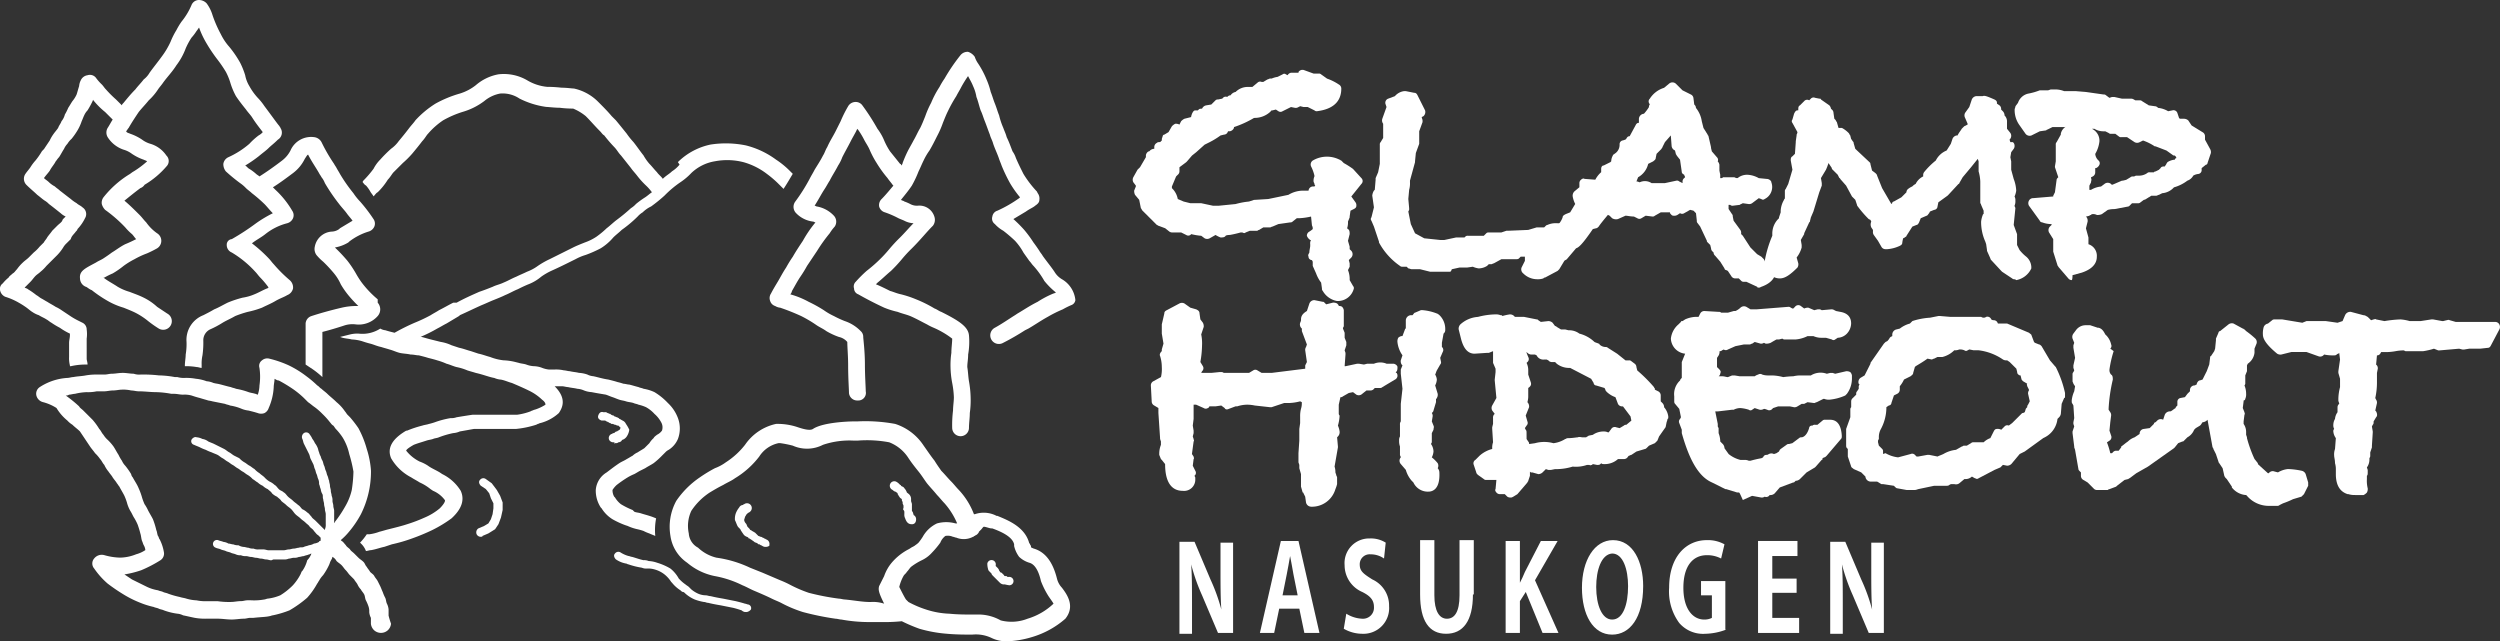 <svg id="glamp-logo" xmlns="http://www.w3.org/2000/svg" xmlns:xlink="http://www.w3.org/1999/xlink" width="230" height="59" viewBox="0 0 230 59">
  <rect x="0" y="0" width="230" height="59" fill="#333333" stroke="none"/>
  <defs>
    <clipPath id="clip-path">
      <rect id="長方形_2" data-name="長方形 2" width="230" height="59" fill="none"/>
    </clipPath>
  </defs>
  <g id="グループ_1" data-name="グループ 1" clip-path="url(#clip-path)">
    <path id="パス_1" data-name="パス 1" d="M145.5,73.185h-1.312l-1.467-3.462a17.7,17.7,0,0,1-1-2.846c.076,1.077.076,2.231.076,3.769v2.615h-1.157V64.8h1.39l1.465,3.462a16.91,16.91,0,0,1,1,2.769c-.076-1.077-.076-2.308-.076-3.615V64.877h1.157v8.308Z" transform="translate(-32.132 -14.954)" fill="#fff"/>
    <path id="パス_2" data-name="パス 2" d="M155.716,73.162h-1.389l-.463-2.231h-1.852l-.463,2.231h-1.312l1.929-8.462h1.62ZM153.71,69.7l-.386-1.923c-.078-.538-.231-1.231-.309-1.692-.077.538-.231,1.231-.309,1.692l-.386,1.923Z" transform="translate(-34.326 -14.931)" fill="#fff"/>
    <path id="パス_3" data-name="パス 3" d="M163.941,66.246a2.108,2.108,0,0,0-1.234-.385.911.911,0,0,0-1,.923c0,.615.309.846,1.157,1.385a2.638,2.638,0,0,1,1.543,2.462,2.365,2.365,0,0,1-2.469,2.538,3.42,3.42,0,0,1-1.7-.462l.231-1.385a3,3,0,0,0,1.466.462,1.011,1.011,0,0,0,1.08-1.077c0-.615-.309-1-1.08-1.385a2.682,2.682,0,0,1-1.62-2.462A2.265,2.265,0,0,1,162.63,64.4a2.561,2.561,0,0,1,1.466.385Z" transform="translate(-36.611 -14.862)" fill="#fff"/>
    <path id="パス_4" data-name="パス 4" d="M174.2,69.6c0,2.462-.925,3.615-2.468,3.615s-2.392-1.154-2.392-3.615v-5h1.312v5.077c0,1.462.463,2.154,1.157,2.154s1.157-.615,1.157-2.154V64.6h1.312v5Z" transform="translate(-38.69 -14.908)" fill="#fff"/>
    <path id="パス_5" data-name="パス 5" d="M184.4,73.162h-1.465l-1.543-3.769-.541.846v2.923h-1.312V64.7h1.312v3.846c.155-.308.309-.615.463-1l1.466-2.846h1.543l-2.083,3.615Z" transform="translate(-41.02 -14.931)" fill="#fff"/>
    <path id="パス_6" data-name="パス 6" d="M194.27,68.831c0,2.923-1.235,4.462-2.855,4.462-1.774,0-2.777-1.846-2.777-4.308,0-2.538,1.157-4.385,2.855-4.385,1.852,0,2.778,2,2.778,4.231m-4.321.077c0,1.692.54,3,1.466,3,1,0,1.466-1.385,1.466-3.077,0-1.538-.463-3-1.466-3-1,.077-1.466,1.538-1.466,3.077" transform="translate(-43.099 -14.908)" fill="#fff"/>
    <path id="パス_7" data-name="パス 7" d="M204.283,72.831a5.641,5.641,0,0,1-1.929.385,2.89,2.89,0,0,1-2.392-1,4.9,4.9,0,0,1-.926-3.231c0-2.846,1.543-4.385,3.472-4.385a3.141,3.141,0,0,1,1.62.385l-.309,1.308a2.73,2.73,0,0,0-1.312-.308c-1.234,0-2.16.923-2.16,3,0,1.923.849,2.923,1.929,2.923a1.542,1.542,0,0,0,.694-.154V69.677h-1V68.369h2.237v4.462Z" transform="translate(-45.476 -14.908)" fill="#fff"/>
    <path id="パス_8" data-name="パス 8" d="M213.418,73.162h-3.78V64.7h3.626v1.385h-2.315v2.077h2.237v1.308h-2.237v2.308h2.469Z" transform="translate(-47.898 -14.931)" fill="#fff"/>
    <path id="パス_9" data-name="パス 9" d="M223.1,73.185h-1.312l-1.466-3.462a17.775,17.775,0,0,1-1-2.846c.077,1.077.077,2.231.077,3.769v2.615h-1.157V64.8h1.389l1.466,3.462a16.917,16.917,0,0,1,1,2.769c-.077-1.077-.077-2.308-.077-3.615V64.877h1.157v8.308Z" transform="translate(-49.863 -14.954)" fill="#fff"/>
    <path id="パス_10" data-name="パス 10" d="M153.869,29.622a1.889,1.889,0,0,1-1.312-.923.28.28,0,0,1-.078-.231l-.076-.538a3.129,3.129,0,0,1-.463-.846l-.309-.692v-.385l-.077-.154h-.078c-.154-.077-.231-.154-.231-.308-.077-.154,0-.231.076-.385,0-.231.078-.462.078-.615v-.154a.58.58,0,0,1,.076-.385H151.4a.774.774,0,0,1-.309-.385.424.424,0,0,1,.231-.385,2.267,2.267,0,0,0,.309-.231v-.077c0-.154-.077-.231-.077-.308l-.078-.769a6.071,6.071,0,0,1-1.079.154h-.232l-.386.308a.282.282,0,0,1-.231.077l-1.079.154-.54.231c-.078,0-.154.077-.231.077h-.618l-.386.231a.269.269,0,0,0-.154.077h-.694l-.386.154c-.077.077-.155.077-.309,0H145a10.164,10.164,0,0,1-1,.231c-.308,0-.386.077-.386.077-.076.154-.308.154-.462.154a2.545,2.545,0,0,1-.463-.231l-.54.308a.5.5,0,0,1-.464,0l-.308-.231a5.714,5.714,0,0,1-.926-.154l-.077.077a.345.345,0,0,1-.386,0l-.464-.231h-.772a.464.464,0,0,1-.308-.077l-.386-.308-.618-.231c-.076,0-.076-.077-.154-.077l-1.312-1.308c-.078-.077-.078-.154-.154-.231l-.155-.769-.386-.462a.842.842,0,0,1-.076-.385l.154-.385v-.077l-.232-.308a.494.494,0,0,1,0-.462l.386-.692.232-.231.539-.923v-.154c0-.154.154-.385.309-.385l.076-.077a.594.594,0,0,1,.386-.154v-.154a.424.424,0,0,1,.232-.385c.077-.077.154-.077.308-.077l.155-.154V14.7l.076-.231a.166.166,0,0,1,.154-.154l.386-.231.309-.538a1.059,1.059,0,0,1,.308-.231.7.7,0,0,1,.386.077l.154-.308a1.081,1.081,0,0,1,.309-.231l.617-.154v-.077l.076-.231c.078-.154.154-.308.309-.308h.231l.078-.077c.077-.077.154-.077.308-.077a.514.514,0,0,1,.386-.308l.464-.077.386-.385a.283.283,0,0,1,.231-.077l.386-.077.076-.077a.34.34,0,0,1,.386-.077.4.4,0,0,1,.309-.154.707.707,0,0,1,.462-.308,1.575,1.575,0,0,1,1.157-.462h.386l.464-.385a.34.34,0,0,1,.386-.077h.154l.386-.231c.078,0,.154-.077.232-.077h.154a1.974,1.974,0,0,1,.54-.154l.464-.231a.234.234,0,0,1,.308,0l.155.077a.423.423,0,0,1,.386-.231h.616V8.545a.445.445,0,0,1,.541-.154l.848.308h.464a.285.285,0,0,1,.231.077l.54.385a4.7,4.7,0,0,1,1.079.538.424.424,0,0,1,.232.385c0,.846-.386,1.846-2.237,2.077a.283.283,0,0,1-.231-.077l-.617-.308h-.386l-.309-.077-.155.077a.462.462,0,0,1-.308.077l-.386-.077-.772.385a.345.345,0,0,1-.386,0l-.232-.154-.308.077c-.154,0-.154.077-.154.077l-.077.077a2.122,2.122,0,0,1-1.39.538h-.076a9.458,9.458,0,0,1-1.852.846V13.7a.511.511,0,0,1-.386.308h-.154l-.078.154a.4.4,0,0,1-.308.154l-.309.077a7.134,7.134,0,0,1-1,.615l-.464.231-.772.692-.386.308-.462.538-.077.077-.618.462V17.7a.4.4,0,0,1-.154.308l-.154.154-.386.923v.154a1.846,1.846,0,0,1,.54,1l.539.231.618.154h1l1.079.231h.54l1.543-.154a7.048,7.048,0,0,1,1.235-.231l.463-.154h.076l1.235-.077,1.851-.385a2.609,2.609,0,0,1,1.312-.385h.541a.413.413,0,0,1,.386-.385h.154l.076-.077a.269.269,0,0,1-.076-.154c0-.077-.078-.154-.078-.231a.964.964,0,0,1,.078-.462v-.077a3.773,3.773,0,0,0-.309-.846.441.441,0,0,1,.155-.538,2.563,2.563,0,0,1,2.469-.077c.076,0,.076.077.154.077l.231.231a8.122,8.122,0,0,1,.848.538l.772.846a.37.37,0,0,1,0,.538l-.926,1.154.386.538a.458.458,0,0,1,.078.308c0,.154-.078.231-.231.308l-.309.154-.077.538v.077l-.154.385a1.673,1.673,0,0,1-.078.615l.078.077c.154.077.154.308.154.462l-.154.615.154.538v.231l.154.154a.467.467,0,0,1,0,.615l-.231.231.078.308v.308l-.154.308a2.28,2.28,0,0,1,.154.923l.308.538a.28.28,0,0,1,.078.231,1.516,1.516,0,0,1-1.543,1.154" transform="translate(-30.859 -1.929)" fill="#fff"/>
    <path id="パス_11" data-name="パス 11" d="M170.773,27.515h-1.852l-.927-.231h-.772c-.076,0-.231-.077-.308-.077l-.154-.154h-.386a.283.283,0,0,1-.231-.077,6.191,6.191,0,0,1-1.929-2.154v-.077l-.464-1.385-.231-.538a.233.233,0,0,1,0-.308l.231-.923-.154-1.077a1.1,1.1,0,0,1,.154-.462l.078-.077.077-.923V18.9l.231-.538.155-.769V15.823a.284.284,0,0,1,.076-.231l.232-.385V13.9a.508.508,0,0,1-.078-.462l.386-1.077-.076-.231a.4.4,0,0,1,.231-.538l.616-.231a1.343,1.343,0,0,1,.849-.462h.153l.772.154c.154,0,.232.077.309.231l.694,1.385a.509.509,0,0,1-.154.538l-.154.077c0,.077.076.231.076.308v.154l-.308.846v1.154l-.309.846-.076.769v.077l-.464,1.692v.154a2.144,2.144,0,0,1-.076.692l-.077.846.077.846v.154l-.077.154.231,1.154.386.846.848.462,1.467.154h.386l1.079-.231h.772l.078-.077a.283.283,0,0,1,.231-.077h1.466l.231-.231c.076-.077.154-.077.308-.077h1.081l.462-.154h.154l1.852-.077.772-.231h.694l.154-.154a.273.273,0,0,1,.155-.077,1.811,1.811,0,0,1,.848-.154c1.312,0,1.39.846,1.39,1.154a1.238,1.238,0,0,1-1.312,1.231,1.492,1.492,0,0,1-.772.231l-1.081.154h-.462l-.309.231a.283.283,0,0,1-.231.077h-.541l-.154.154c-.076.077-.153.077-.308.077h-1.312l-.7.385c-.076,0-.154.077-.231.077h-.231l-.077.077-.078.077a1.49,1.49,0,0,1-.771.231,1.974,1.974,0,0,1-.54-.154l-.539.077h-.694l-.7.154c-.076.231-.154.231-.154.231" transform="translate(-37.348 -2.515)" fill="#fff"/>
    <path id="パス_12" data-name="パス 12" d="M203.263,28.735c-.078,0-.154,0-.154-.077l-1-.462h-.231a.285.285,0,0,1-.232-.077l-.231-.231H201.1a.424.424,0,0,1-.386-.231l-.309-.462-.155-.077a.166.166,0,0,1-.154-.154l-.386-.615-.462-.538a.4.4,0,0,1-.155-.308l-.076-.077a.4.4,0,0,1-.154-.308l-.077-.308-.232-.231c-.076-.077-.076-.077-.076-.154l-.617-1.308-.231-.308a.28.28,0,0,1-.078-.231l-.076-.692-.231-.231-.309-.077-.541.308a.345.345,0,0,1-.386,0l-.231.154a.58.58,0,0,1-.386.077c-.155,0-.231-.154-.309-.231v-.077h-.848l-.541.308a.282.282,0,0,1-.231.077l-.617-.077-.386.231a.345.345,0,0,1-.386,0l-.309-.154c-.308,0-.616-.077-.772-.077l-.694.308a.679.679,0,0,1-.54-.077l-.231-.231-.154-.077c-.386.462-.7.846-.849,1.077-.076.077-.154.154-.231.154l-.308.077c-1,1.462-1.312,1.692-1.543,1.769l-.849,1c-.076.077-.154.077-.231.154l-.463.769-.154.154-1.157.615c-.078,0-.078,0-.154.077a1.512,1.512,0,0,1-.541.077,1.811,1.811,0,0,1-1.312-.538.474.474,0,0,1-.154-.538l.308-.615v-.308a.458.458,0,0,1,.078-.308v-.077l.077-.462a.364.364,0,0,1,.386-.385l.848-.077.154-.077c.155-.077.155-.154.231-.308a.511.511,0,0,1,.309-.385c.231-.077.309-.154.309-.308s.077-.231.231-.308a1.819,1.819,0,0,0,.848-1c0-.154.155-.231.309-.308l.386-.154.462-.769a2.462,2.462,0,0,1-.231-.692.564.564,0,0,1,.154-.462l.462-.385v-.385a.4.4,0,0,1,.155-.308c.076-.077.231-.154.309-.077l1,.077a2.383,2.383,0,0,1,.54-.692v-.308c0-.154.077-.308.231-.308l.617-.308.076-.077a1.118,1.118,0,0,1,.154-.538c0-.077.078-.077.155-.154a.964.964,0,0,0,.462-.846.352.352,0,0,1,.309-.385l.231-.077.078-.077c.077-.154.154-.231.308-.231l.541-1c.076-.154.154-.231.309-.231V13.2a.5.5,0,0,1,.463-.462,4.154,4.154,0,0,0,.462-.615.28.28,0,0,1,.078-.231l-.078-.154a.338.338,0,0,1,.078-.385,2.377,2.377,0,0,1,1.312-1l.463-.385a.469.469,0,0,1,.616,0l.617.615.772.385a.414.414,0,0,1,.232.308l.077.615a.4.4,0,0,1,.154.308,2.539,2.539,0,0,1,.54,1.231l.154.615.386.615c0,.077.078.077.078.154l.231,1v.077l.076.308.464.538a.337.337,0,0,1,.076.385.579.579,0,0,1,.155.308v.538l.076.385v.308c.154,0,.232,0,.232-.077h1.079a.6.6,0,0,0,.231.077.238.238,0,0,0,.154-.077,1.392,1.392,0,0,1,.849-.231,2.333,2.333,0,0,1,1,.308l.772.077c.154,0,.386.154.386.308a1.234,1.234,0,0,1-.617,1.538.235.235,0,0,1-.309,0l-.231-.077-.617.462a.467.467,0,0,1-.309.077l-.541-.077-.154.077c-.076,0-.076.077-.154.077l-.618.077a.285.285,0,0,1-.231-.077h-.154V21.5l.309.462a.284.284,0,0,1,.076.231l.078.385.617.846a.465.465,0,0,1,.076.308v.077l.078.077.076.077.7,1.077.462.462.078.077.077.077.386.231.231.231.155.308.694.385a.424.424,0,0,1,.231.385c0,.462-.231,1.077-1.312,1.462-.155.077-.155.077-.231.077M195.7,18.888a.285.285,0,0,1,.231.077l.308.154v-.154a.4.4,0,0,1,.154-.308l.078-.077c0-.077-.078-.154-.078-.231-.154-.077-.231-.154-.231-.308l-.155-1.077-.308-.385c0-.077-.078-.077-.078-.154l-.076-.308a.512.512,0,0,1-.309-.385l-.076-1-.54.615-.231.462c0,.077-.078.077-.078.154l-.462.462-.077.385c0,.154-.154.231-.232.308l-.462.231a1.912,1.912,0,0,1-.927,1.231l-.154.385c.154,0,.232.077.309.077a1.1,1.1,0,0,1,1.08.077h1.234l1.08-.231h0" transform="translate(-41.445 -2.273)" fill="#fff"/>
    <path id="パス_13" data-name="パス 13" d="M233.429,28.338a.284.284,0,0,1-.231-.077l-.926-.615-.077-.077-.926-1a.268.268,0,0,1-.077-.154l-.309-.692v-.077l-.077-.538-.077-.231a4.4,4.4,0,0,1-.386-1.846,2.371,2.371,0,0,1,.154-.615.075.075,0,0,1,.077-.077V22.03l-.231-.538a.268.268,0,0,0-.077-.154v-2a3.85,3.85,0,0,0-.154-.923v-.923l-.077-.231-.617.769-.772.923-.309.538a.075.075,0,0,1-.077.077l-.926,1-.077.077-.849.615-.077.385a.331.331,0,0,1-.309.308l-.386.154-.077.154c-.077.077-.154.231-.231.231l-.54.231-.154.385q-.116.231-.231.231l-.386.154-.54.846c0,.077-.077.077-.154.154l-.154.077a3.322,3.322,0,0,0-.077.385c0,.154-.077.231-.231.308a3.241,3.241,0,0,1-1.157.308h-.154a.424.424,0,0,1-.386-.231l-.309-.538-.386-.538a.461.461,0,0,1-.077-.308V23.8l-.154-.231a.655.655,0,0,1,0-.538l-.077-.154L220,22.8l-.077-.077A10,10,0,0,1,219,21.646a.268.268,0,0,1-.077-.154l-.154-.462-.231-.231-.077-.077-.54-1-.54-.615a.075.075,0,0,0-.077-.077l-.154-.308-.54-.538v-.077l-.309-.462a5.3,5.3,0,0,1-.231.615l-.463.769.077.462v.231l-.231.615-.54,1.769-.231.538-.077.308c0,.077,0,.077-.077.154l-.463,1v.077l-.309.538.077.462v.231a2.6,2.6,0,0,1-.463.923l.154.538a.575.575,0,0,1-.077.385c-.694.692-1.157,1-1.62,1a1.232,1.232,0,0,1-1.08-.615,1.38,1.38,0,0,1-.309-.692v-.308a10.615,10.615,0,0,1,.694-2.308v-.231a1.924,1.924,0,0,1,.617-1.385v-.077l.154-.462V22.03a2.214,2.214,0,0,1,.309-1c0-.077.077-.077.077-.154v-.615a.282.282,0,0,1,.077-.231l.231-.462.386-1.308-.154-.846c0-.154,0-.308.154-.385l.231-.231.077-1.077v-.077l.077-.538V15.03a.594.594,0,0,0,.077-.231l-.463-.846a.233.233,0,0,1,0-.308l.154-.538c.077-.154.154-.308.309-.308h.077v-.077c0-.154,0-.308.154-.385l.386-.385a.364.364,0,0,1,.463-.077l.154-.154a.34.34,0,0,1,.386-.077l.386.077c.077,0,.154,0,.154.077l.771.538a.582.582,0,0,1,.154.308l.077.077a.4.4,0,0,1,.154.308l.077.538.077.077c.077.077.077.154.154.231l.154.538h.309a2.529,2.529,0,0,1,.617.462c.077.077.077.154.154.231l.077.308.154.231c.077.077.077.077.077.154l.154.538,1.312,1.231c.077.077.077.077.077.154l.154.615.309.231c.077.077.154.154.154.231l.463,1.154.849,1.462.077-.077a.166.166,0,0,1,.154-.154l.694-.385.463-.462a.4.4,0,0,1,.154-.308,1.687,1.687,0,0,1,.386-.231,1.065,1.065,0,0,1,.309-.231,1.512,1.512,0,0,1,.694-.692V18.8a.461.461,0,0,1,.077-.308,6.957,6.957,0,0,1,1.08-1.077,1.929,1.929,0,0,1,1-.923l.386-.615.154-.462a.512.512,0,0,1,.386-.308h.077c.154-.308.309-.462.386-.615l.231-.231.309-.154V14.03l-.231-.538a.489.489,0,0,1,0-.462l.386-.538.231-.692a.512.512,0,0,1,.386-.308h.617c.154-.077.386,0,1.08.308.154.077.231.154.231.308v.077l.231.154a.4.4,0,0,1,.154.308v.077l.154.154a.582.582,0,0,1,.154.308v.077a.775.775,0,0,1,.231.615v.615l.309.385a.475.475,0,0,1-.077.615l.077.231h.231a.4.4,0,0,1,.154.308.461.461,0,0,1-.077.308l-.231.308-.077.462.077.385v.769l.231.846a3.382,3.382,0,0,1,.231,1.077,1.953,1.953,0,0,1-.154.538.692.692,0,0,1,.077.385.973.973,0,0,1-.077.462c0,.077.077.154.077.231l-.154,1.538.309.846v1l.231.462a3.835,3.835,0,0,0,.617.615,1.328,1.328,0,0,1,.463.923v.154a1.906,1.906,0,0,1-1.389,1.077.239.239,0,0,0-.154-.077M224.4,20.107h0" transform="translate(-48.08 -2.646)" fill="#fff"/>
    <path id="パス_14" data-name="パス 14" d="M245.484,28.238a.4.4,0,0,1-.309-.154l-.925-1.077c0-.077-.078-.077-.078-.154l-.386-1.231V24.469l-.386-.615a.474.474,0,0,1,.078-.538l.154-.154v-.077a2.388,2.388,0,0,1-.849-.154c-.076,0-.231-.077-.231-.154l-1-1.385a.485.485,0,0,1,0-.462.424.424,0,0,1,.386-.231l1.851-.154v-.077l.154-.308.155-1.154c0-.077.076-.154.154-.231l-.309-.923v-.077l.077-.462V15.777a.28.28,0,0,1,.078-.231l.386-.692v-.077a.975.975,0,0,1,.54-.692l-.154.077H243.71l-.464.231c-.077,0-.077.077-.154.077l-.54.077-.772.385a.479.479,0,0,1-.541-.154l-.54-.769a2.366,2.366,0,0,1-.462-1.462c0-.077.076-.231.076-.308l.231-.308a1.287,1.287,0,0,1,.926-.846,5.7,5.7,0,0,0,1.081-.308h.772l.231-.077h.541a2.258,2.258,0,0,1,.694.154h1.08l.927.077,1.619.231a.283.283,0,0,1,.231.077l.309.231.231-.077h.231l.694.154h.849c.154,0,.232.077.386.154h.386a.286.286,0,0,1,.232.077l.616.385.541.077a.4.4,0,0,1,.308.154,2.2,2.2,0,0,1,.927.308l.386-.077a.375.375,0,0,1,.463.231l.154.462.078.077h.386a.592.592,0,0,1,.386.154l.308.462,1,.615a.424.424,0,0,1,.232.385v.308l.463.846a.575.575,0,0,1,.077.385l-.309.923a.165.165,0,0,1-.154.154l-.386.308v.154a.353.353,0,0,1-.309.385,1.1,1.1,0,0,0-.463.154.97.97,0,0,1-.541.462,3.67,3.67,0,0,1-1.234.615,1.623,1.623,0,0,1-1.08.538l-.308.154c-.078,0-.155.077-.231.077h-.463l-.232.154c-.076,0-.076.077-.154.077a.585.585,0,0,1-.309.154l-.308.231a.286.286,0,0,1-.231.077h-.54l-.231.231a.241.241,0,0,1-.154.077l-1.235.231h-.077a2.049,2.049,0,0,0-.54.077l-.54.385a.978.978,0,0,1-.463.077.7.7,0,0,0-.386-.077h-.076l-.078.077a.241.241,0,0,0-.154.077l-.308.077.076.077a.571.571,0,0,1,.078.385l-.154.615.231.846v.615a1.118,1.118,0,0,1,.771,1.154c0,.462-.231,1.077-1.388,1.462l-.849.231c0,.462-.077.462-.077.462m1.62-8.308h.154a2.2,2.2,0,0,1,.926-.308l.309-.231a.47.47,0,0,1,.617,0l.076.077c.231-.077.54-.231.926-.385h.077l.309-.077.386-.231a.285.285,0,0,1,.231-.077h.078c.076,0,.154-.077.231-.077h.231a1.307,1.307,0,0,0,.772-.231.282.282,0,0,1,.231-.077h.386c.078-.077.078-.077.155-.077l.309-.154.154-.154c.076-.154.231-.154.386-.154l.154-.231c0-.077.078-.077.078-.154a1.477,1.477,0,0,1,.616-.231h.077a.166.166,0,0,1,.155-.154l-.077-.154-.078-.077H254.9a.27.27,0,0,1-.154-.077l-.541-.385-1-.385h-.077a4.675,4.675,0,0,0-1.081-.538l-.309.154a.493.493,0,0,1-.463,0l-.694-.462h-.539a.286.286,0,0,1-.232-.077l-.308-.231h-.386a.282.282,0,0,1-.231-.077l-.309-.154h-.154a1.556,1.556,0,0,1-.848-.231h-.231a1.211,1.211,0,0,1,.694,1.154,2.87,2.87,0,0,1-.386,1.154.92.92,0,0,0,.309.615.337.337,0,0,1,.076.385.6.6,0,0,1-.308.308h-.078v.385a.421.421,0,0,1-.231.385l-.154.077v.077c.078.154,0,.231,0,.385l-.154.308v.385" transform="translate(-54.889 -2.469)" fill="#fff"/>
    <path id="パス_15" data-name="パス 15" d="M151.973,54.9a.489.489,0,0,1-.463-.385l-.077-.538-.154-.308a.076.076,0,0,0-.078-.077l-.154-.538V51.9l-.154-.538v-.308l-.078-.231v-.846l.078-1.154V47.746l.076-.538v-.615a2.643,2.643,0,0,1,.077-.692,1.643,1.643,0,0,0,.077-.462v-.154l-.154-.077a4.528,4.528,0,0,1-1,.154H149.5l-1.157.385h-.154l-1.39-.154a3.4,3.4,0,0,0-.694-.077,2.989,2.989,0,0,0-.926.154h-.154l-.617.231c-.154.077-.309.077-.386-.077l-.309-.231-.539.077h-.541c-.077.077-.077.154-.154.154a.345.345,0,0,1-.386,0l-.694-.308h-.231v1.308l-.077.615.077.462v.231l-.077.308.077.231c0,.077.078.154,0,.231l-.154,1.154.154.231c0,.077.078.154,0,.231l-.077.615.231.462a.349.349,0,0,1,0,.385l-.076.077.076.154v.154a1.033,1.033,0,0,1-1.157,1.077c-.772,0-1.619-.462-1.619-2.462l-.309-.385-.076-.077-.155-.385v-.154a2.252,2.252,0,0,1,.155-.769V48.9l-.078-.231v-.077l-.154-2.308v-.462l-.386-.231a.424.424,0,0,1-.231-.385l-.077-1.462a.423.423,0,0,1,.231-.385l.7-.385a3.191,3.191,0,0,0,.076-.923,3.38,3.38,0,0,0-.154-1c-.077-.154,0-.308.154-.462v-.154l.154-.538-.154-.923v-.846l.231-1c0-.154.078-.231.231-.308l1.157-.615a.493.493,0,0,1,.463,0l.541.385.539.154c.154.077.309.154.309.385l.077.538.232.308a.7.7,0,0,1,.076.385l-.231.692a4.052,4.052,0,0,1,.077,1,9.443,9.443,0,0,1-.154,1.538l.232.385a.363.363,0,0,1-.078.462l-.077.154h.927l.772-.077h.231l.155.077h2.315l.386-.231a.345.345,0,0,1,.386,0l.386.231h.925l3.086-.385V41.9l.154-.308-.154-1.077a.461.461,0,0,1,.077-.308l.077-.231-.463-1.231v-.231l-.077-.077a.51.51,0,0,1-.077-.462.773.773,0,0,0,.077-.231v-.077c0-.308.154-.538.54-.769l.231-.692a.48.48,0,0,1,.463-.308l.772.154c.077,0,.077,0,.155.077l.154.154.618-.154a.7.7,0,0,1,.386.077c.076.077.154.154.154.231a.464.464,0,0,1,.309.077.583.583,0,0,1,.154.308v1.385a.282.282,0,0,1-.077.231v.077l.154.385v.462l.154.385v.308l-.154.462.078.231V40.9l-.078,1.077h.078l1.079-.231h.154l.463.077.309-.077h.617a1.5,1.5,0,0,1,1.157,0h.617c.154,0,.386.154.386.308s0,.385-.154.462a.075.075,0,0,0,.076.077.461.461,0,0,1,.077.308.412.412,0,0,1-.231.308l-1.157.692a.284.284,0,0,1-.231.077h-.462l-.155.154a.464.464,0,0,1-.309.077h-.308l-.386.308a.459.459,0,0,1-.541.077l-.309-.231-.386.077-.54.308a.283.283,0,0,1-.231.077l-.154.692v.846a.268.268,0,0,0,.077.154,3.852,3.852,0,0,1-.154.923,1.953,1.953,0,0,1,.154.538.564.564,0,0,1-.154.462l-.076.077.076.846v.077l-.309,1.769a1.643,1.643,0,0,1,.077.462v.077l.077.231c0,.077.078.154.078.231v.615a3.055,3.055,0,0,1-.155.462,2.247,2.247,0,0,1-2.237,1.615" transform="translate(-31.356 -8.285)" fill="#fff"/>
    <path id="パス_16" data-name="パス 16" d="M169.492,53.792a1.458,1.458,0,0,1-1.389-.846l-.154-.154a2.584,2.584,0,0,1-.54-1l-.463-.538a.464.464,0,0,1,0-.615c0-.077-.076-.154-.076-.231v-.769a1.484,1.484,0,0,1-.078-.538.686.686,0,0,1,.078-.385V47.638a.465.465,0,0,1,.076-.308V45.715l.154-1.385-.154-1.385v-.385l.154-.385-.077-.077a.575.575,0,0,1-.077-.385l.154-.462a2.583,2.583,0,0,1-.463-1.231.692.692,0,0,1,.077-.385.586.586,0,0,1,.309-.154h.077l.231-.615a.075.075,0,0,1,.077-.077v-.769a.5.5,0,0,1,.463-.462h.155c.076-.077.154-.231.231-.231l.541-.231h.154a4.69,4.69,0,0,1,1.312.308c.078,0,.078.077.154.077a1.759,1.759,0,0,1,.617,1.308v.154a.4.4,0,0,1-.154.308l-.154.846v.385a.362.362,0,0,1,.076.462l-.231.538.077.385a.282.282,0,0,1-.077.231l-.309.538c-.077.154-.077.231-.154.385a1.091,1.091,0,0,1,.154.462,1.422,1.422,0,0,1-.154.538l.232.769a.57.57,0,0,1-.078.385.075.075,0,0,1-.077.077v.308l-.231.769c0,.077-.078.154-.155.231a.461.461,0,0,1,.077.308l-.077.462.155.385c.076.154,0,.231,0,.385l-.155.308v.846l-.077.154a1.239,1.239,0,0,1,.232.692,1.425,1.425,0,0,1-.155.538,3.527,3.527,0,0,1,.541.538.494.494,0,0,1,0,.462.59.59,0,0,1,.154.385c.077,1.538-.617,1.769-1,1.769" transform="translate(-38.073 -8.562)" fill="#fff"/>
    <path id="パス_17" data-name="パス 17" d="M178.721,54.446a.465.465,0,0,1-.309-.077l-.231-.231h-.463a.4.4,0,0,1-.309-.154c-.077-.077-.154-.231-.077-.308l.077-.846h-.926a.284.284,0,0,1-.231-.077l-.54-.385c-.077-.077-.154-.154-.154-.231l-.231-.692a.369.369,0,0,1,.154-.462l.386-.385a2.785,2.785,0,0,1,1.157-.615v-.077a1.5,1.5,0,0,1,.077-.538l-.077-1.231v-.154l.077-.308v-.538a.461.461,0,0,1,.077-.308l.077-.077-.231-.308a.489.489,0,0,1,0-.462l.386-.692-.154-1.615V43.6l.077-.692V42.6l-.231-.538V40.985l-.386.154h-.154l-1.157.077c-.617,0-1-.462-1.234-1.308l-.231-.923a.564.564,0,0,1,.154-.462,2.671,2.671,0,0,1,1.62-.692,6.82,6.82,0,0,1,1.62-.231,1.15,1.15,0,0,1,.463.077c.077,0,.154,0,.154.077a4.933,4.933,0,0,1,.694-.154.55.55,0,0,1,.463.231h.849l1.157.231c.077,0,.077,0,.154.077l.231.154.694-.077a.59.59,0,0,1,.386.154l.231.308c.077,0,.077,0,.154.077l.386.231h.386l.309.077a1.554,1.554,0,0,1,1,.308,3.088,3.088,0,0,1,1.389.769c.154.077.231.077.386.154a.076.076,0,0,1,.077.077.835.835,0,0,0,.54.231.284.284,0,0,1,.231.077l.849.538.771.615h.309a.284.284,0,0,1,.231.077l.309.231a.4.4,0,0,1,.154.308l.077.308a14.526,14.526,0,0,1,1.543,1.538c0,.077.077.077.077.154v.077l.309.154a.423.423,0,0,1,.231.385V45.6l.154.154a.582.582,0,0,1,.154.308v.077a1.619,1.619,0,0,1,.386.846v.077c0,.077,0,.154-.077.154v.077l-.077.231-.077.385a.268.268,0,0,1-.077.154l-.54.769-.154.385-.231.231-.54.231-.154.154c-.077.077-.154.154-.231.154l-.772.231-.463.308c-.077,0-.154.077-.231.077l-.077.077a.424.424,0,0,1-.386.231h-.54a1.818,1.818,0,0,1-1.312.462.284.284,0,0,1-.231-.077l-.077.077c-.077.077-.154.077-.309.077l-.386-.077-.077.077c-.077,0-.154.077-.231,0h-.231a3.1,3.1,0,0,1-1.312.154,5.2,5.2,0,0,1-1.389.231h-.231l-.386.077h-.231l-.231-.077-.309.308a.59.59,0,0,1-.386.154l-.54-.154h-.077c-.077,0-.077,0-.154-.077v.385l-.154.462c0,.077-.077.077-.077.154l-.926,1.077c-.386.231-.463.308-.617.308m1.466-5.385.154.231a.282.282,0,0,1,.077.231l.54-.077a3.175,3.175,0,0,1,1.7,0,2.622,2.622,0,0,0,1.08-.385.27.27,0,0,0,.154-.077c.54,0,.849-.077,1-.077.154-.077.309,0,.463,0h.309c.077-.077.154-.077.231-.154l.386-.077a1.7,1.7,0,0,1,1-.308.841.841,0,0,1,.386.077h.077l.231-.308a.372.372,0,0,1,.463-.154l.309.077.386-.231a.284.284,0,0,1,.231-.077l.463-.385-.077-.385-.694-.923h-.077a.425.425,0,0,1-.386-.231l-.231-.615a2.228,2.228,0,0,1-.772-.462c-.077-.077-.154-.154-.154-.231l-.077-.154-.772-.231a.246.246,0,0,1-.231-.231l-.231-.385-1.929-1h-.154a1.847,1.847,0,0,1-1.08-.385l-.154-.154h-.231a.465.465,0,0,1-.309-.077l-.077-.077-.154-.077h-.232a.68.68,0,0,1-.694-.385l-.154-.077h-.386a.586.586,0,0,1-.309-.154l-.077-.077v.077l.154.385a.362.362,0,0,1-.077.462l-.077.077a1.529,1.529,0,0,1,.154.615v.462l.231.692c.077.231,0,.385-.231.538v.846a2.147,2.147,0,0,1-.077.462.564.564,0,0,1,.154.462l-.309.769.154.538a.338.338,0,0,1-.077.385l-.154.231.077.154c.077.077.077.154.077.308Z" transform="translate(-39.741 -8.677)" fill="#fff"/>
    <path id="パス_18" data-name="パス 18" d="M205.487,53.729h-.154l-1-.308h-.077l-1.234-.615c-1.234-.538-2.083-2.077-2.777-4.538v-.308l-.231-.615a.338.338,0,0,1,.077-.385l.077-.154-.154-.769-.386-.462c-.077-.077-.077-.154-.077-.308v-.385a1.71,1.71,0,0,1,.54-1.462c0-.077.077-.154.154-.231V41.729l.309-.769a1.46,1.46,0,0,1-1.312-1.385,1.992,1.992,0,0,1,.694-1.308l.231-.231c0-.077.077-.077.154-.077l.231-.154a2.674,2.674,0,0,1,.926-.231h.309l.154-.308a.424.424,0,0,1,.386-.231l1.312.077a.284.284,0,0,1,.231.077h.617l.54-.154h.154a1.615,1.615,0,0,0,.463-.308.476.476,0,0,1,.54-.077l.386.231h.54l2.932-.231a.284.284,0,0,1,.231.077l.154.077h.077l.154-.154a.382.382,0,0,1,.54-.077l.309.231a.841.841,0,0,1,.386-.077l.54.231.309-.077h.231l.154.077.849-.077a.465.465,0,0,1,.309.077l.154.077.386.077c.926.154,1,.769,1,1.077a1.417,1.417,0,0,1-.386.923,1.241,1.241,0,0,1-.849.385l-.231.154a.235.235,0,0,1-.309,0l-.54-.154h-.463a1.847,1.847,0,0,1-.694-.154h-.54a3.031,3.031,0,0,1-1.08.308h-1a.284.284,0,0,1-.231-.077l-.309.077h-.231s-.154.077-.54.308a.981.981,0,0,1-.463.077l-.154-.077a.465.465,0,0,1-.309.077l-.54-.154-.231.154c-.077,0-.154.077-.231.077h-.54l-.772.154-.694.308a.345.345,0,0,1-.386,0l-.154.077a.284.284,0,0,1-.231.077.692.692,0,0,1-.077.385l-.154.231v.846l.231.231c.077.077.154.231.077.308a.4.4,0,0,1-.154.308h.309c.231,0,.386.077.54.077l.386-.154h.231l.463.077h1.389a.845.845,0,0,1,.309-.154.345.345,0,0,1,.386,0,1.686,1.686,0,0,0,.463.077h.463a4.6,4.6,0,0,1,1,.154,8.146,8.146,0,0,1,.926-.077,2.9,2.9,0,0,1,.617-.077h1a1.685,1.685,0,0,1,1.466-.154l.309-.077h.231l.231.077,1-.231a.7.7,0,0,1,.386.077.583.583,0,0,1,.154.308v.231a2.362,2.362,0,0,1-.463,1.462l-.154.154a4.6,4.6,0,0,1-1.466.385,1.15,1.15,0,0,1-.463-.077h-.077l-.617.308c-.077,0-.154.077-.231.077l-.617-.077-.309.154h-.231l-.386.231a.465.465,0,0,1-.309.077l-.386-.077h-1.08l-.463.154-.077.077a.364.364,0,0,1-.463.077l-.231-.077H207.8a.58.58,0,0,1-.386.077l-.463-.154-.231.154a.235.235,0,0,1-.309,0,3.275,3.275,0,0,0-.772-.154,1.329,1.329,0,0,0-.617.154h-.154l-1.312.154h-.231l.231,1.154v.231l.077.154v.462a2.27,2.27,0,0,1,.154.769l.231.231a.587.587,0,0,1,.154.385l.386.538a2.784,2.784,0,0,0,1.08.538h.386a.841.841,0,0,1,.386.077h.154a10.092,10.092,0,0,1,1-.231l.154-.077c.077-.154.154-.231.309-.231h.077l.154-.077a.493.493,0,0,1,.463,0l.231-.077.231-.154.077-.154.077-.077.54-.385a.284.284,0,0,1,.231-.077l.309-.077.617-.462a.284.284,0,0,1,.231-.077c.077,0,.463-.077.694-.846a.246.246,0,0,1,.231-.231h.077a.284.284,0,0,1,.231-.077h.231l.463-.385a.284.284,0,0,1,.231-.077h.463c.463,0,1,.231,1.08,1.462,0,.154,0,.231-.077.308l-1.312,1.538c-.077.077-.154.154-.231.154l-.154.077v.077a.075.075,0,0,1-.077.077l-.54.615-.077.077-.772.462-.617.615a.59.59,0,0,1-.386.154l-.077.077c-.077.077-.077.077-.154.077l-1.234.462-.463.538a.568.568,0,0,1-.463.154.372.372,0,0,1-.463.154.465.465,0,0,1-.309.077l-.849-.154-.849.385c-.309-.692-.309-.692-.386-.692m4.4-9.923h0" transform="translate(-45.521 -8.421)" fill="#fff"/>
    <path id="パス_19" data-name="パス 19" d="M226.463,53.8h-.771l-.848-.154c-.078,0-.154-.077-.231-.154l-.078-.077-1-.154h-.155l-.386-.231h-.616a.5.5,0,0,1-.463-.462l-.386-.385-.694-.308c-.077-.077-.231-.154-.231-.231l-.309-.923v-.692l-.076-.077c-.078-.077-.078-.154-.078-.308V48.185l.386-1.077v-.692a.28.28,0,0,1,.078-.231v-.538a.4.4,0,0,1,.154-.308l.308-.308v-.077a.28.28,0,0,1,.078-.231l.154-.231v-.154a.28.28,0,0,1,.078-.231l-.078-.077a.476.476,0,0,1,.154-.538l.386-.231.541-1.077v-.077l1.234-1.769.154-.154.155-.077a1.062,1.062,0,0,0,.231-.308l.078-.077.154-.077v-.154a.488.488,0,0,1,.386-.462l.309-.077a2.6,2.6,0,0,1,.926-.462l.076-.077.155-.154a6.465,6.465,0,0,1,1.619-.308l.772-.154h.154l.927.077h2.855a.386.386,0,0,0,.462,0,.376.376,0,0,1,.464.231.338.338,0,0,0,.231.077.4.4,0,0,1,.308.154l.078.154h.848l2.007.846c.077.077.231.154.231.231l.231.615.076.077.386.154c.078,0,.154.077.232.154l.771,1.308.463.538.076.077a10.085,10.085,0,0,1,.849,2.385v.308c0,.077,0,.154-.078.154l-.231.538-.076.923a.588.588,0,0,1-.154.308l-.155.154a2.163,2.163,0,0,1-1.157,1.692l-.154.077-1.7,1.231-.464.231-.772.923a.587.587,0,0,1-.386.154l-.386-.077-.154.154-.076.077-.541.231-1.465.769a.235.235,0,0,1-.309,0c-.077,0-.155-.077-.309-.154a.876.876,0,0,1-.617.231h-.076l-.464.385a.51.51,0,0,1-.462.077h-.309l-.154.077c-.078.077-.154.077-.309.077h-1.081l-1.465.308c-.231.077-.231.077-.309.077m-2.7-3.385a2.9,2.9,0,0,0,1.157.385l1.157-.308a.339.339,0,0,1,.386.077l.155.154h.154l.848-.154h.155l.771.154c.154-.077.386-.154.54-.231a2.883,2.883,0,0,1,1.157-.385l.54-.308a.266.266,0,0,0,.154-.077h.309l.386-.231a.282.282,0,0,1,.231-.077h.927a1.684,1.684,0,0,1,.616-.385l.309-.615c.076-.154.154-.231.308-.231a.7.7,0,0,1,.386.077l.309-.308a.339.339,0,0,1,.386-.077l.309-.231.849-.846c.076-.077.076-.077.154-.077l.154-.077.077-.231c0-.077.076-.154.154-.231a.284.284,0,0,1,.076-.231l.155-.308-.155-.692a.458.458,0,0,1,.078-.308v-.077l-.154-.308c0-.077-.078-.154,0-.231l-.386-.231c-.078-.077-.154-.154-.154-.231l-.077-.308h-.078c-.154-.077-.231-.154-.231-.308l-.077-.308-.618-.615-.231-.154a.581.581,0,0,1-.386-.077,5.039,5.039,0,0,0-2.237-.846h-.464l-.386-.077-.154.077a.234.234,0,0,1-.308,0,1.038,1.038,0,0,0-.386-.077h-.078a.976.976,0,0,1-.462.077,2.346,2.346,0,0,1-1.081.615h-.462l-.309.154c-.076,0-.154.077-.231.077l-.386-.077c-.308.231-.694.462-1.079.692l-.078.077-.154.538c0,.154-.154.231-.231.308l-.616.308a2.7,2.7,0,0,1-.386.615v.308a.423.423,0,0,1-.231.385l-.309.154-.231.692a.246.246,0,0,1-.231.231l-.231.154a4.246,4.246,0,0,1-.54,2.077,1.522,1.522,0,0,0-.154.692v.154l-.077.154v.154l.077.308.309.308a.282.282,0,0,1,.077.231v.231Z" transform="translate(-50.296 -8.723)" fill="#fff"/>
    <path id="パス_20" data-name="パス 20" d="M265.477,55.46h-.231a2.645,2.645,0,0,1-2.083-.923l-.078-.077h-.077a1.82,1.82,0,0,1-1.234-.692V53.69L261.311,53l-.155-.154c0-.077-.077-.077-.077-.154L260.925,52l-.309-.462a.268.268,0,0,1-.077-.154l-.232-.692-.231-.462a.237.237,0,0,0-.078-.154l-.463-2.538a.666.666,0,0,1-.462.231l-.154.231-.078.077-.386.231-.154.154a1.361,1.361,0,0,1-.618.692l-.308.308c-.078.077-.078.077-.155.077l-.386.154-.309.385-.077.077-2.391,1.692-1.08.615-.617.462c-.078,0-.078.077-.154.077l-.309.077-.694.538-.078.077-.616.231a.273.273,0,0,0-.155.077h-1a.4.4,0,0,1-.309-.154l-.539-.538-.386-.231a.424.424,0,0,1-.232-.385v-.308l-.076-.077c-.077-.077-.155-.154-.155-.231l-.308-1.769-.078-.231V50l-.154-1.231v-.154l.154-.462-.076-.231v-.154l.076-.385-.076-1.154-.078-.154c-.076-.077-.076-.154-.076-.308a2.741,2.741,0,0,1,.231-.846l.078-.462-.154-.231c0-.077-.078-.154-.078-.231v-.615a.28.28,0,0,1,.078-.231l.076-.154-.076-.231v-.231l.154-.692-.154-.923V40.69l.076-.231-.154-.385a.508.508,0,0,1,.078-.462l.231-.308a1.1,1.1,0,0,1,.926-.462h.386l.694.231h.078c.308.077.462.308.617.615a1.723,1.723,0,0,1,.54.923.338.338,0,0,1-.078.385l.309.231a10.1,10.1,0,0,0-.386,1.692V43a.583.583,0,0,0,.154.385c.154.077.154.308.154.462a14.754,14.754,0,0,0-.386,2.692v.077l.154.231a.458.458,0,0,1,.078.308l-.078.615-.076.769.154.462a.37.37,0,0,1-.154.462l-.231.154a7.015,7.015,0,0,1,.308,1h.154l.078-.077a.4.4,0,0,1,.308-.154h.231l.232-.308V50c.231-.154.386-.308.617-.462a1.68,1.68,0,0,1,.617-.385l.462-.308a.431.431,0,0,1,.386-.462l.54-.077.386-.385a.166.166,0,0,1,.155-.154l.154-.154a.459.459,0,0,1,.541-.077l.154-.462a.52.52,0,0,1,.462-.308h.077c.155-.077.309-.231.464-.308v-.077l.077-.077.077-.077v-.308a.352.352,0,0,1,.309-.385l.386-.077.231-.308.155-.154.077-.077v-.154a.431.431,0,0,1,.462-.385.27.27,0,0,1,.155-.077c0-.154.154-.385.308-.385l.232-.077.386-.769.231-.615.077-.615c0-.077,0-.154.077-.154l.309-.462.077-.231.076-.769v-.154l.232-.538a.166.166,0,0,1,.154-.154l.771-.615a.512.512,0,0,1,.463-.077l.849.462c.077,0,.077.077.154.077l.153.154a8.2,8.2,0,0,1,.849.692.455.455,0,0,1,.077.538l-.155.385v.385a1.414,1.414,0,0,1-.616,1l-.077.154v.538l-.155.385v.692a.284.284,0,0,1-.076.231,1.94,1.94,0,0,1,.153.769.974.974,0,0,1-.077.462.165.165,0,0,1-.154.154v.077l-.077.615.154.385c0,.077.076.154,0,.231l-.077.615v.231a1.3,1.3,0,0,1,.231.769v.231l.078.231v.077a11.769,11.769,0,0,0,.694,1.923l.309.385v.077l.077.077.849.769h.077a.443.443,0,0,1,.539-.154l.309.077a2.2,2.2,0,0,1,.925-.308,7.015,7.015,0,0,1,1.235.154.513.513,0,0,1,.386.308l.231.769v.308l-.386.769-.231.231-.772.231a7.994,7.994,0,0,1-.927.385l-.309.154a.282.282,0,0,1-.231.077h-.463" transform="translate(-56.443 -8.921)" fill="#fff"/>
    <path id="パス_21" data-name="パス 21" d="M278.324,54.146a1.7,1.7,0,0,1-.617-.077h-.077c-.464-.154-1.08-.538-1.08-1.846v-.385a1.906,1.906,0,0,0-.077-.615c0-.308-.078-.538-.078-.692a1.482,1.482,0,0,1,.078-.615l.077-1a1.22,1.22,0,0,1-.232-.615.282.282,0,0,1,.077-.231.692.692,0,0,1-.077-.385,1.1,1.1,0,0,1,.155-.538,1.23,1.23,0,0,1,.231-.615v-.462a.4.4,0,0,1,.155-.308c0-.077-.078-.231-.078-.308V45.3a4.525,4.525,0,0,1,.155-1.077v-.769l-.155-.538v-.154l.155-1.077-.077-.615-.078.077a.27.27,0,0,0-.154.077.282.282,0,0,1-.231.077,3.773,3.773,0,0,1-.926-.077.442.442,0,0,1-.539.154l-1.08-.385h-1.39l-.925.231a.577.577,0,0,1-.386-.077c-.927-.769-1.312-1.308-1.312-1.769a2.1,2.1,0,0,1,.078-.692.511.511,0,0,1,.386-.308l.386-.308c.077-.077.154-.077.308-.077h.617l1.852.308.386-.154h1.774l1.08.154.463-.154.231-.538a.517.517,0,0,1,.54-.308l1.157.308c.155,0,.231.077.386.154l.078.077.231.231.232-.077c.076,0,.154-.077.231,0l.772.154a11.017,11.017,0,0,1,1.466-.154,3.975,3.975,0,0,1,.849.154h1l1-.154h.154l.849.154h.077l.309-.077c.077,0,.155-.077.309,0l.54.154h3.627a.425.425,0,0,1,.386.231.494.494,0,0,1,0,.462l-.772,1.462c-.077.154-.155.231-.309.231l-.694.077h-1l-.464.077H288.2l-.309-.077-1.774.154h-.155l-.386-.154a6.591,6.591,0,0,1-1,.231h-1.621l-.154-.077a4.5,4.5,0,0,0-.772.077,5.124,5.124,0,0,1-1.157.077h-.154c-.078.154-.155.308-.386.308l-.078.846.078.077a.461.461,0,0,1,.077.308l-.077.385v.769a6.707,6.707,0,0,1-.155,1.538l.077.154a.458.458,0,0,1,.078.308l-.155.692.077.077c.078.154.155.385,0,.538l-.231.385v.077a.282.282,0,0,1-.077.231l-.078.154.078.462v.077l-.078,1.231v.154l-.154.462v.308c0,.077,0,.077-.076.231v.154a1.234,1.234,0,0,1-.232.692l.077.231v.154c0,.231,0,.308-.077.385v.308a2.876,2.876,0,0,0,.077.846.692.692,0,0,1-.077.385,1.054,1.054,0,0,1-.309.231h-.771" transform="translate(-61.652 -8.608)" fill="#fff"/>
    <path id="パス_22" data-name="パス 22" d="M57.215,62.583a.424.424,0,0,1-.386-.231.441.441,0,0,1,.154-.538l.54-.231.386-.231.231-.385.154-.462.077-.538v-.462l-.231-.462-.154-.462-.309-.385-.463-.308c-.154-.154-.231-.385-.077-.538a.382.382,0,0,1,.54-.077l.54.385.463.615.309.538.231.615v.692l-.154.692-.231.615-.309.462-.617.385-.54.231c0,.077-.077.077-.154.077" transform="translate(-12.977 -13.198)" fill="#fff"/>
    <path id="パス_23" data-name="パス 23" d="M72.72,52.063a.425.425,0,0,1-.386-.231.4.4,0,0,1,.232-.538c.076,0,.076-.077.154-.077s.077,0,.155-.077a.269.269,0,0,1,.154-.077c.077,0,.077-.077.154-.077.078-.077.155-.077.155-.154a.075.075,0,0,1,.076-.077l-.076-.077-.155-.154h-.077c-.077,0-.154-.077-.231-.077s-.155-.077-.232-.077h-.076c-.077,0-.077-.077-.155-.077s-.077-.077-.154-.077-.076-.077-.154-.077-.078-.077-.155-.077H71.64c-.231-.077-.386-.231-.308-.462s.231-.385.463-.308h.154a.286.286,0,0,1,.232.077c.076,0,.154.077.231.077a.076.076,0,0,1,.078.077c.077,0,.154.077.231.077a.075.075,0,0,1,.077.077h.078c.077.077.231.077.308.154a.076.076,0,0,1,.078.077c.077,0,.154.077.308.154a.6.6,0,0,1,.309.308,3.285,3.285,0,0,1,.309.538,1.456,1.456,0,0,1-.231.615.767.767,0,0,1-.386.308.075.075,0,0,0-.077.077.4.4,0,0,1-.309.154.283.283,0,0,1-.231.077c-.077,0-.077,0-.155.077.078-.154,0-.154-.077-.154" transform="translate(-16.293 -11.371)" fill="#fff"/>
    <path id="パス_24" data-name="パス 24" d="M85.425,71.536h-.154a.58.58,0,0,1-.309-.154c-.232-.077-.463-.154-.772-.231l-1.157-.231q-.694-.115-1.157-.231c-.155,0-.232-.077-.386-.077a4.719,4.719,0,0,1-.849-.231,3.191,3.191,0,0,1-.849-.538c-.077-.077-.154-.154-.231-.154s-.155-.077-.232-.154a3.16,3.16,0,0,1-.772-.692l-.077-.077a2.8,2.8,0,0,0-.617-.692,2.6,2.6,0,0,0-.926-.462,2.14,2.14,0,0,0-.694-.077.983.983,0,0,1-.463-.077,7.233,7.233,0,0,1-1.234-.308c-.077,0-.155-.077-.232-.077a2.377,2.377,0,0,1-.925-.385c-.155-.154-.232-.385-.077-.538a.381.381,0,0,1,.539-.077,2.749,2.749,0,0,0,.7.308c.076,0,.231.077.309.077.308.077.694.231,1.079.308a.984.984,0,0,1,.464.077,2.759,2.759,0,0,1,.772.154,5.478,5.478,0,0,1,1.234.538,3.091,3.091,0,0,1,.772.923l.076.077a3.387,3.387,0,0,0,.54.462c.078.077.231.154.309.231l.232.231a2.7,2.7,0,0,0,.616.385,1.847,1.847,0,0,0,.694.154c.155,0,.309.077.463.077q.463.115,1.157.231l1.157.231c.309.077.617.154.849.231.077,0,.231.077.308.077a.343.343,0,0,1,.231.462.654.654,0,0,1-.386.231" transform="translate(-16.731 -15.229)" fill="#fff"/>
    <path id="パス_25" data-name="パス 25" d="M69.624,49.734a5.324,5.324,0,0,0-.617-.231c-.231-.077-.54-.154-.772-.231s-.463-.077-.617-.154l-.154-.154a7.063,7.063,0,0,1-1.08-.538,2.2,2.2,0,0,1-.54-.615l-.077-.077a1.189,1.189,0,0,1-.154-.615A2.175,2.175,0,0,1,66,46.657a11.288,11.288,0,0,1,1-.692,4.588,4.588,0,0,1,.617-.308c.154-.077.386-.231.54-.308l.463-.231c.231-.154.54-.308.772-.462a6.948,6.948,0,0,0,.772-.692l.309-.308a1.065,1.065,0,0,1,.309-.231,2.194,2.194,0,0,0,.849-1,2.73,2.73,0,0,0,0-1.923,3.632,3.632,0,0,0-.926-1.385,5.761,5.761,0,0,0-1.234-1,3.828,3.828,0,0,0-1-.308c-.154-.077-.309-.077-.463-.154-.309-.077-.54-.154-.849-.231-.154,0-.386-.077-.54-.077a4.927,4.927,0,0,0-.54-.154c-.231-.077-.54-.154-.849-.231-.54-.077-1-.231-1.389-.308a1.434,1.434,0,0,1-.54-.154,2.749,2.749,0,0,0-.772-.154c-.309-.077-.54-.077-.849-.154-.154,0-.386-.077-.54-.077a3.174,3.174,0,0,0-.849-.077h-.54a2.391,2.391,0,0,1-.617-.154,2.289,2.289,0,0,0-.772-.154,2.258,2.258,0,0,1-.694-.154c-.231-.077-.463-.077-.694-.154l-.309-.077a5.224,5.224,0,0,0-1.08-.154,4.812,4.812,0,0,1-1.234-.308c-.309-.077-.694-.231-1.08-.308l-.694-.231c-.309-.077-.694-.231-1.08-.308l-.694-.231a3.828,3.828,0,0,0-1-.308l-.926-.231c-.309-.077-.54-.154-.849-.231h-.077a13.238,13.238,0,0,0,1.543-.769c.309-.154.54-.308.849-.462l1.157-.692.077-.077c.694-.308,1.312-.615,2.006-.923.386-.154.694-.308,1.08-.462s.772-.308,1.08-.462c.386-.154.772-.385,1.157-.538.309-.154.617-.308,1-.462a4.19,4.19,0,0,0,1.157-.692,5.758,5.758,0,0,1,.926-.538c.694-.308,1.466-.692,2.237-1.077a4.728,4.728,0,0,1,.926-.385,10.946,10.946,0,0,0,1.389-.615,4.926,4.926,0,0,0,1.157-1c.231-.231.54-.462.772-.692a11.273,11.273,0,0,0,1.466-1.231,2.044,2.044,0,0,1,.463-.385,2.771,2.771,0,0,1,.772-.538,14.077,14.077,0,0,0,1.234-1,9.567,9.567,0,0,1,1.466-1.231,5.761,5.761,0,0,0,1-.846,4.1,4.1,0,0,1,2.16-1.077,6.043,6.043,0,0,1,2.623.077,6.321,6.321,0,0,1,2.16,1.077,9.768,9.768,0,0,1,1,.846l.54.538c.309-.462.617-1,.849-1.385l-.309-.308a7.786,7.786,0,0,0-1.234-1,7.9,7.9,0,0,0-2.777-1.308,9.22,9.22,0,0,0-3.24-.077,6.045,6.045,0,0,0-2.932,1.538l-.077.077.154.231a2.911,2.911,0,0,1-.694.615c-.231.231-.54.385-.849.692-.154-.231-.386-.385-.54-.615-.231-.231-.463-.538-.694-.769a4.669,4.669,0,0,1-.54-.769c-.309-.385-.617-.846-.926-1.231a6.729,6.729,0,0,1-.617-.769c-.309-.385-.617-.769-1-1.231l-.386-.385c-.386-.462-.849-.923-1.312-1.385a4.482,4.482,0,0,0-2.16-1.154c-.154,0-.694-.077-1.157-.077a11.521,11.521,0,0,0-1.312-.077,4.4,4.4,0,0,1-1.852-.615,4.268,4.268,0,0,0-2.623-.538,4.39,4.39,0,0,0-2.083,1,4.5,4.5,0,0,1-1.466.769,10.6,10.6,0,0,0-2.237.923,8.889,8.889,0,0,0-1.852,1.538c-.154.231-.386.462-.617.769s-.54.692-.926,1.154a2.942,2.942,0,0,1-.694.692,12.276,12.276,0,0,0-1,1,3.416,3.416,0,0,0-.617.846,9.75,9.75,0,0,1-.849,1c-.077.077-.154.154-.154.231.077.077.154.231.309.308a3.256,3.256,0,0,1,.386.538c.077.154.231.308.309.462.154-.154.231-.308.386-.385a6.069,6.069,0,0,0,.926-1.154c.231-.231.386-.538.54-.692l.849-.846a8.788,8.788,0,0,0,.849-.846q.579-.692.926-1.154c.231-.231.386-.538.54-.692a6.931,6.931,0,0,1,1.389-1.231,9.37,9.37,0,0,1,1.775-.769,6.132,6.132,0,0,0,2.006-1,3.19,3.19,0,0,1,1.466-.692,2.794,2.794,0,0,1,1.775.462,7.748,7.748,0,0,0,2.469.769c.154,0,.772.077,1.234.077a9.786,9.786,0,0,0,1.234.077,4.607,4.607,0,0,1,1.157.692c.463.462.849.923,1.312,1.385.154.154.231.308.386.385a13.4,13.4,0,0,0,.926,1.077c.231.231.386.538.617.769L67.31,17.5c.154.231.386.462.617.769a7.667,7.667,0,0,0,.772.846,4.4,4.4,0,0,1,.54.615c-.231.154-.386.308-.617.462a8.082,8.082,0,0,0-.849.615,2.044,2.044,0,0,1-.463.385A16.153,16.153,0,0,1,66,22.272c-.309.231-.617.538-.926.769a8.165,8.165,0,0,1-.926.769,4.719,4.719,0,0,1-1.08.538c-.386.154-.772.308-1.08.462l-2.16,1.077a7.716,7.716,0,0,0-1.08.615,4.161,4.161,0,0,1-1,.538c-.309.154-.694.308-1,.462-.386.154-.772.385-1.157.538-.309.154-.694.231-1,.385-.386.154-.772.308-1.234.462-.694.308-1.389.615-2.083,1h-.309c-.463.231-.849.462-1.312.692-.231.154-.54.308-.772.462a14.218,14.218,0,0,1-1.466.692,18.876,18.876,0,0,0-1.852.923c-.309-.077-.617-.154-.849-.231a1.1,1.1,0,0,1-.463-.154,3.031,3.031,0,0,1-2.006.462,2.9,2.9,0,0,0-.772.077l-.926.231.231.077c.309.077.54.077.849.154a3.883,3.883,0,0,1,.926.154c.231.077.463.154.772.231s.617.231,1,.308c.231.077.54.154.772.231.309.077.617.231.926.308s.694.077,1,.154c.309,0,.54.077.772.077.309.077.617.154.849.231.309.077.617.154.849.231a5.872,5.872,0,0,1,.849.308c.309.077.617.231.926.308a5,5,0,0,1,1,.308c.231.077.54.154.772.231.694.154,1.234.385,1.7.462a1.82,1.82,0,0,0,.617.154c.386.077.694.231,1,.308.54.231,1.08.462,1.543.692a4.7,4.7,0,0,1,1.234.846c.309.231.309.385.309.462a4.133,4.133,0,0,1-1,.462c-.077,0-.154.077-.231.077l-.154.077a5.663,5.663,0,0,1-1.234.308H52.728c-.54.077-1,.154-1.466.231a1.317,1.317,0,0,1-.54.077,8.157,8.157,0,0,0-1.466.385,4.927,4.927,0,0,1-.54.154c-.231.077-.386.077-.617.154a9.791,9.791,0,0,0-1.389.462h-.077q-1.967,1.154-1.389,2.538A4.542,4.542,0,0,0,47.1,45.965c.231.154.54.308.772.462a4.377,4.377,0,0,1,1,.615l.231.154a2.612,2.612,0,0,1,1.08.846c.077.077-.077.385-.463.769a5.44,5.44,0,0,1-1.389.846,13.934,13.934,0,0,1-1.62.615c-.463.154-1.08.308-1.7.462-.309.077-.54.154-.849.231a4.079,4.079,0,0,1-.926.231h-.231a5.393,5.393,0,0,1-.617.769l.077.077a1.816,1.816,0,0,1,.463.692c.154,0,.309-.077.463-.077.463-.077.849-.231,1.234-.308l.694-.231a14.209,14.209,0,0,0,1.852-.538,18.876,18.876,0,0,0,1.852-.769A11.922,11.922,0,0,0,50.8,49.734c.926-.846,1.234-1.692.849-2.538a4.141,4.141,0,0,0-1.7-1.538l-.231-.154c-.386-.231-.772-.385-1.08-.615a3.607,3.607,0,0,0-.772-.385,3.636,3.636,0,0,1-1.234-1c0-.077.154-.231.694-.538.386-.154.694-.231,1.157-.385.231-.077.386-.077.617-.154.154-.077.386-.077.54-.154a8.45,8.45,0,0,1,1.312-.385,1.82,1.82,0,0,0,.617-.154c.463-.077.849-.154,1.312-.231H56.74a8.844,8.844,0,0,0,1.852-.385l.154-.077c.077,0,.154-.077.231-.077a4.025,4.025,0,0,0,1.7-.923c.309-.462.772-1.308-.386-2.462h.694c.154,0,.386.077.54.077.309.077.54.077.849.154a1.82,1.82,0,0,1,.617.154,2.258,2.258,0,0,0,.694.154c.386.077.849.154,1.312.231.231.077.386.154.617.231s.386.154.617.231.386.077.617.154.463.077.694.154c.154.077.309.077.463.154a3.594,3.594,0,0,1,.694.231,3.019,3.019,0,0,1,.772.615,2.7,2.7,0,0,1,.617.769.942.942,0,0,1,.077.769,1.217,1.217,0,0,1-.463.385c-.077.077-.231.154-.309.308a2.041,2.041,0,0,0-.386.462l-.463.462c-.231.154-.386.231-.617.385a1.614,1.614,0,0,0-.463.308c-.154.077-.386.231-.54.308-.231.154-.463.231-.694.385-.463.308-.849.615-1.157.846a2.057,2.057,0,0,0-1,1.615,2.838,2.838,0,0,0,.463,1.615l.077.077a3.1,3.1,0,0,0,1,1,7.8,7.8,0,0,0,1.157.538l.231.077a4.359,4.359,0,0,0,.926.308,4.929,4.929,0,0,1,.54.154,3.768,3.768,0,0,0,.54.231c.154.077.386.154.54.231a5.685,5.685,0,0,1,.077-1.615" transform="translate(-9.262 -2.042)" fill="#fff"/>
    <path id="パス_26" data-name="パス 26" d="M108.135,61.514c-.231,0-.464-.077-.617-.538a.692.692,0,0,1-.077-.385v-.154a.282.282,0,0,0-.077-.231c-.078-.077,0-.154,0-.231v-.154c0-.077-.078-.154-.078-.231v-.077c0-.077-.077-.154-.077-.231v-.077c-.076-.077-.154-.077-.231-.231-.078-.077-.078-.154-.155-.231v-.077l-.076-.077c-.077,0-.077-.077-.154-.077s-.078-.077-.155-.077l-.076-.077a.414.414,0,1,1,.309-.769,1.087,1.087,0,0,1,.309.231l.077.077a.075.075,0,0,1,.077.077c.076.077.231.077.309.231a1.032,1.032,0,0,1,.231.385c.078.077.232.154.309.308a.58.58,0,0,1,.077.308v.154c0,.077.078.231.078.308v.538c0,.077,0,.154.077.154,0,.077.077.231.077.308a.424.424,0,0,1,.231.385c0,.308-.155.462-.386.462" transform="translate(-24.241 -13.284)" fill="#fff"/>
    <path id="パス_27" data-name="パス 27" d="M115.953,65.708a1.87,1.87,0,0,1-.463-.846c-.386-1.538-1.08-2.462-2.16-2.769-.154-.077-.231-.077-.231-.154s0-.154-.077-.154c0-.077,0-.154-.078-.154-.386-1.538-2.006-2.154-2.931-2.538h-.077a2.528,2.528,0,0,0-2.007-.154h-.077a6.779,6.779,0,0,0-1.388-2.231c-.232-.231-.464-.538-.694-.769-.309-.308-.618-.692-.927-1-.154-.231-.386-.538-.616-.923-.309-.385-.618-.846-1-1.385a4.925,4.925,0,0,0-2.623-2,15.022,15.022,0,0,0-3.471-.231h-.309c-.462,0-2.855.077-3.78.692-.232.154-.7.077-1.39-.154a5.766,5.766,0,0,0-2.006-.308,4.643,4.643,0,0,0-2.855,1.923,7.14,7.14,0,0,1-1.774,1.615,4.155,4.155,0,0,1-1,.538,13.265,13.265,0,0,0-1.389.846,8.186,8.186,0,0,0-2.161,2.154,4.981,4.981,0,0,0-.539,3.231A3.589,3.589,0,0,0,81.466,63.4a5.628,5.628,0,0,0,2.546,1.231,9.5,9.5,0,0,1,2.545.846c.386.154.772.385,1.157.538.541.231,1.081.462,1.543.692.309.154.541.231.849.385a11.541,11.541,0,0,0,2.007.846,25.767,25.767,0,0,0,3.008.615c.154,0,.386.077.54.077a14.253,14.253,0,0,0,2.546.231h1.08a16.173,16.173,0,0,0,1.929-.077,14.707,14.707,0,0,0,1.62.692,12.491,12.491,0,0,0,2.547.462c.848.077,1.7.077,2.315.077a3.335,3.335,0,0,1,1.774.308,3.143,3.143,0,0,0,1.466.308,9,9,0,0,0,2.237-.385,8.186,8.186,0,0,0,3.086-1.692c.927-1.154.154-2.231-.309-2.846M98.362,67.015h-.076c-.7,0-1.467-.154-2.315-.231-.155,0-.386-.077-.541-.077a22.222,22.222,0,0,1-2.777-.538,12.109,12.109,0,0,1-1.775-.769,8.973,8.973,0,0,0-.849-.385l-1.619-.692-1.157-.462a10.581,10.581,0,0,0-3.086-.923,3.728,3.728,0,0,1-1.7-.923,1.6,1.6,0,0,1-.849-1.308,3.271,3.271,0,0,1,.232-2.077,5.89,5.89,0,0,1,1.7-1.692c.386-.231.772-.462,1.235-.692.386-.231.772-.385,1.079-.615a8,8,0,0,0,2.237-2A2.792,2.792,0,0,1,89.875,52.4h.154a10.084,10.084,0,0,1,1.157.231,3.206,3.206,0,0,0,2.777-.077,7.585,7.585,0,0,1,2.855-.385h.309a10.948,10.948,0,0,1,2.931.154,3.67,3.67,0,0,1,1.775,1.462c.308.462.616.846.925,1.231s.54.769.772,1.077c.309.385.618.692.926,1.077.231.231.464.538.694.769a6.7,6.7,0,0,1,1.157,1.846h-.154a3.168,3.168,0,0,0-1.7,0,2.93,2.93,0,0,0-1.312,1.231,5.129,5.129,0,0,1-.386.538c-.154.154-.309.231-.386.308-.076,0-.076.077-.154.077-.155.077-.232.154-.386.231a5.176,5.176,0,0,0-1.544,1.231,3.9,3.9,0,0,0-.694,1.231l-.464.923c-.076.308-.076.538.464,1.615a3.209,3.209,0,0,0-1.235-.154m14.427,1.538a4.027,4.027,0,0,1-2.468.154,4.166,4.166,0,0,0-2.237-.538h-.309c-.617,0-1.389,0-2.16-.077a7.765,7.765,0,0,1-2.159-.385,9.251,9.251,0,0,1-1.62-.692l-.232-.231c-.154-.231-.462-.846-.617-1.154a3.885,3.885,0,0,1,.386-1c.078-.154.231-.231.309-.385.155-.154.232-.308.386-.462a5.732,5.732,0,0,1,1-.615,2.9,2.9,0,0,0,.925-.692,8.073,8.073,0,0,0,.772-.923,1.412,1.412,0,0,1,.463-.615,1.142,1.142,0,0,1,.694.077c.077,0,.232.077.309.077a1.822,1.822,0,0,0,1.543-.077c.077,0,.077-.077.154-.077.078-.077.155-.077.231-.154s.154-.154.154-.231l.231-.231c.077-.077.154-.231.232-.231.154,0,.539.154.694.154h.078c.849.308,1.851.769,2.006,1.462v.154a2.722,2.722,0,0,0,.462,1,2.382,2.382,0,0,0,.926.538c.617.154.927,1,1.08,1.692a7.8,7.8,0,0,0,.694,1.385c.154.231.386.538.463.692a5.934,5.934,0,0,1-2.392,1.385" transform="translate(-18.249 -11.631)" fill="#fff"/>
    <path id="パス_28" data-name="パス 28" d="M119.744,69.3a3.351,3.351,0,0,1-.386-.077H119.2a.583.583,0,0,1-.309-.154l-.231-.231-.077-.077-.077-.077-.231-.231c-.077-.077-.154-.154-.154-.231a21.347,21.347,0,0,0-.155-.154c-.076-.077-.154-.154-.154-.231a1.728,1.728,0,0,1-.077-.538.393.393,0,0,1,.772.154v.077l.077.077.154.154c0,.077.078.077.078.154s.077.077.077.154a.27.27,0,0,0,.154.077l.076.077.155.154a.075.075,0,0,0,.077.077h.077c.076,0,.076,0,.154.077h.154a.385.385,0,1,1,0,.769" transform="translate(-26.901 -15.456)" fill="#fff"/>
    <path id="パス_29" data-name="パス 29" d="M90.493,64.2h-.077c-.155,0-.231-.077-.386-.154-.077,0-.077-.077-.155-.077s-.076,0-.154-.077-.232-.077-.309-.154-.231-.154-.309-.231c-.076,0-.076-.077-.154-.077a.075.075,0,0,1-.077-.077c-.077-.077-.231-.077-.386-.231-.077-.077-.155-.231-.231-.308,0-.077-.077-.077-.077-.154-.077-.154-.232-.231-.309-.385s-.154-.385-.231-.538a1.5,1.5,0,0,1,.077-.615,1.927,1.927,0,0,1,.309-.538.414.414,0,0,1,.308-.231c.078,0,.078-.077.155-.077a.439.439,0,0,1,.54.692c-.077.077-.154.077-.231.154l-.078.077c-.076.077-.076.154-.154.231,0,.077-.077.231-.077.308a.582.582,0,0,0,.154.308c.076.077.076.154.154.308l.154.154c.077.077.077.154.154.154a.076.076,0,0,1,.078.077c.077,0,.154.077.308.154l.155.154.154.154c.076,0,.154.077.231.077a.27.27,0,0,1,.154.077.273.273,0,0,1,.154.077.27.27,0,0,1,.154.077.437.437,0,0,1,.309.538c.077,0-.077.154-.309.154" transform="translate(-20.023 -13.89)" fill="#fff"/>
    <path id="パス_30" data-name="パス 30" d="M118.671,27.123a1.962,1.962,0,0,1-.694-.692c-.309-.462-.694-.923-1.08-1.462-.077-.154-.231-.308-.308-.462-.155-.231-.309-.462-.541-.769a10.9,10.9,0,0,0-.849-1.154,12.275,12.275,0,0,0-1-1l1.157-.692c.309-.231.694-.385.849-.538.231-.154.386-.308.386-.538a.824.824,0,0,0-.155-.615l-.077-.154a9.813,9.813,0,0,1-1.234-1.615c-.231-.462-.462-.923-.694-1.462a2.278,2.278,0,0,0-.309-.615c-.154-.385-.309-.846-.54-1.308-.076-.308-.231-.615-.309-.846a6.824,6.824,0,0,1-.386-1.154c-.154-.385-.231-.692-.386-1.077s-.231-.692-.386-1.077a6.754,6.754,0,0,0-.386-1.154,8.346,8.346,0,0,0-.772-1.462,2.324,2.324,0,0,1-.309-.615,1.2,1.2,0,0,0-.616-.462.839.839,0,0,0-.7.308,16.839,16.839,0,0,0-1.466,2.154,6.876,6.876,0,0,0-.463.769,8.761,8.761,0,0,0-.772,1.462,8.534,8.534,0,0,0-.54,1.231c-.154.385-.308.769-.463,1.077-.231.385-.386.769-.616,1.154-.155.308-.386.692-.541,1a11.271,11.271,0,0,0-.463,1.077c0,.077-.077.154-.077.231-.076-.077-.076-.154-.154-.154l-.926-1.154a6.282,6.282,0,0,1-.539-1,4.9,4.9,0,0,0-.618-1.077,20.444,20.444,0,0,0-1.389-2.154.752.752,0,0,0-.694-.308A.787.787,0,0,0,99,11.2a11.559,11.559,0,0,0-.694,1.385l-.463.923c-.231.462-.539.923-.772,1.462-.154.231-.231.538-.386.769-.231.462-.539.923-.772,1.308-.154.308-.309.538-.463.846a16.287,16.287,0,0,1-1.312,2.077.821.821,0,0,0,.078,1.077,2.592,2.592,0,0,0,1.543.769c.076,0,.154.077.231.077a10.728,10.728,0,0,0-1.157,1.692c-.309.462-.616.923-.926,1.462a11.386,11.386,0,0,0-.617,1c-.309.462-.54.923-.772,1.308s-.463.769-.616,1.077a.744.744,0,0,0-.078.692.7.7,0,0,0,.464.462,1.092,1.092,0,0,0,.462.154,20.129,20.129,0,0,1,1.929.769,11.622,11.622,0,0,1,1.312.769c.309.231.694.385,1,.615a6.549,6.549,0,0,0,1.157.538,1.383,1.383,0,0,1,.772.462c0,.462.077,1.308.077,2.154,0,1.154.077,2.231.077,2.538a.76.76,0,0,0,.772.692h.077a.7.7,0,0,0,.694-.846c0-.308-.077-1.462-.077-2.462,0-1.231-.154-2.385-.154-2.538a.7.7,0,0,0-.232-.538,3.66,3.66,0,0,0-1.466-.923,9.134,9.134,0,0,1-1-.462,5.731,5.731,0,0,1-.927-.538,12.555,12.555,0,0,0-1.388-.769,7.891,7.891,0,0,0-1.7-.692.584.584,0,0,0,.155-.308c.231-.385.462-.846.772-1.308a11.387,11.387,0,0,0,.616-1l.927-1.385A14.674,14.674,0,0,1,97.3,22.892a4.211,4.211,0,0,1,.462-.615.805.805,0,0,0-.076-1,2.825,2.825,0,0,0-1.543-.846c-.078,0-.155-.077-.232-.077.309-.462.618-1.077.926-1.538.154-.231.309-.538.464-.769.231-.462.539-.923.772-1.385a3.662,3.662,0,0,0,.386-.769c.231-.462.539-1,.772-1.462.154-.308.386-.692.539-1,0-.077.077-.077.077-.154a7.019,7.019,0,0,1,.617,1c.154.308.386.615.54,1a8.485,8.485,0,0,0,.617,1.154,10.931,10.931,0,0,0,1,1.385c.154.231.309.385.464.615l.076.077c-.386.462-.772.923-1.08,1.231a.776.776,0,0,0-.231.692.762.762,0,0,0,.54.538,8.585,8.585,0,0,1,1.234.538c.154.077.386.154.54.231a2.016,2.016,0,0,0,.849.231c-.386.385-.772.846-1.235,1.308a14.072,14.072,0,0,0-1,1.077,11.845,11.845,0,0,1-.926,1,13.4,13.4,0,0,1-1.157,1,12.192,12.192,0,0,0-1,1,.6.6,0,0,0-.154.615.579.579,0,0,0,.386.538c.54.308,1.389.769,2.392,1.231a7.592,7.592,0,0,0,1.234.385c.386.154.772.231,1.157.385.54.231,1.081.538,1.543.769a4.553,4.553,0,0,0,.617.308,8.036,8.036,0,0,1,1.7,1c0,.385-.076.846-.076,1.308a7.809,7.809,0,0,0-.078,1.308,8.574,8.574,0,0,0,.154,1.462,8.541,8.541,0,0,1,.154,1.308c0,.385-.077.846-.077,1.231a10.8,10.8,0,0,0-.077,1.615.772.772,0,0,0,1.543,0c0-.462.077-.923.077-1.385a8.335,8.335,0,0,0,.077-1.385,9.444,9.444,0,0,0-.154-1.538c-.076-.462-.076-.846-.154-1.308,0-.385.078-.692.078-1.154a6.694,6.694,0,0,0,.076-1.769c-.076-.769-.848-1.308-2.546-2.154-.231-.077-.386-.231-.616-.308a11.676,11.676,0,0,0-1.7-.846,9.815,9.815,0,0,0-1.388-.462c-.386-.077-.7-.231-1-.308-.463-.231-.925-.462-1.311-.615l.154-.154c.386-.308.772-.692,1.234-1.077a13.77,13.77,0,0,0,1-1.077,11.973,11.973,0,0,1,.926-1c.772-.769,1.389-1.538,1.852-2l.077-.077a.893.893,0,0,0,.155-.769,1.44,1.44,0,0,0-1.543-1.077,1.274,1.274,0,0,1-.7-.154,3.767,3.767,0,0,0-.54-.231c-.077-.077-.231-.077-.308-.154.308-.385.694-.846,1-1.308a10,10,0,0,0,.617-1.308c.154-.308.309-.692.463-1a5.735,5.735,0,0,1,.54-.923c.231-.385.464-.846.694-1.308a8.626,8.626,0,0,0,.541-1.231c.154-.385.308-.769.462-1.077a12.436,12.436,0,0,1,.772-1.385c.154-.308.309-.538.463-.846a11.38,11.38,0,0,1,.618-1c.154.308.308.538.462.923a3.83,3.83,0,0,1,.309,1c.154.385.231.769.386,1.231.154.308.231.615.386,1s.308.846.462,1.231c.077.308.231.538.309.846.154.462.386.923.539,1.385.077.231.154.385.232.615a15.048,15.048,0,0,0,.772,1.615,9.54,9.54,0,0,0,.925,1.308l-.077.077a11.7,11.7,0,0,1-2.005,1.154.66.66,0,0,0-.464.538.619.619,0,0,0,.231.692,3.033,3.033,0,0,0,.772.615,13.422,13.422,0,0,1,1.08.923,5.43,5.43,0,0,1,.772,1.077c.154.231.386.538.54.769.155.154.231.308.386.462a7.808,7.808,0,0,1,1,1.385,6.92,6.92,0,0,0,1.081,1.077c-.078,0-.155.077-.232.077a8.836,8.836,0,0,0-1.466.769c-.772.385-1.312.769-1.852,1.077l-.231.154c-.617.385-1.157.769-1.852,1.154a.793.793,0,1,0,.772,1.385,23.055,23.055,0,0,0,2.006-1.154l.309-.154c.54-.308,1.08-.692,1.775-1.077a11.6,11.6,0,0,1,1.388-.692,7.178,7.178,0,0,1,.772-.385.569.569,0,0,0,.387-.462,2.5,2.5,0,0,0-1.235-1.923" transform="translate(-20.968 -1.431)" fill="#fff"/>
    <path id="パス_31" data-name="パス 31" d="M2.961,28.692A2.313,2.313,0,0,0,3.578,29c.231.154.463.231.694.385.154.077.309.231.462.308a6.928,6.928,0,0,0,.772.462,5.826,5.826,0,0,0,.926.538v.154c0,.231-.076.462-.076.692v1.308a2.635,2.635,0,0,0,.076.769v.077H6.51a6.013,6.013,0,0,1,1.234-.154h.309c0-.231-.078-.385-.078-.538V31.154a3.063,3.063,0,0,0,0-.846.684.684,0,0,0-.386-.615l-.462-.231A6.721,6.721,0,0,1,6.356,29l-.694-.462a3.368,3.368,0,0,0-.541-.308c-.231-.154-.539-.308-.772-.462-.154-.077-.386-.231-.539-.308s-.309-.231-.463-.308a6.741,6.741,0,0,0-.772-.538c-.077-.077-.154-.077-.309-.154l.077-.077.463-.462c.154-.154.308-.385.463-.538s.309-.231.463-.385a3.559,3.559,0,0,0,.54-.538l.617-.615.386-.385a4.272,4.272,0,0,0,.54-.692,1.659,1.659,0,0,1,.309-.385L6.51,22c.077-.308.308-.462.463-.692.077-.077.154-.154.154-.231a3.91,3.91,0,0,0,.694-1,.731.731,0,0,0-.232-1c-.154-.154-.386-.231-.539-.385a3.233,3.233,0,0,1-.54-.385c-.309-.231-.694-.538-1-.769-.154-.154-.308-.231-.462-.385a2.344,2.344,0,0,1-.54-.385c-.155-.154-.309-.231-.463-.385.154-.231.386-.462.54-.692.154-.308.386-.538.539-.846.078-.077.155-.231.309-.385.154-.231.309-.538.462-.769a1.629,1.629,0,0,1,.309-.462,2.021,2.021,0,0,1,.386-.462A6.654,6.654,0,0,0,7.127,12a4.117,4.117,0,0,0,.386-.846c.076-.154.154-.385.231-.538a1.609,1.609,0,0,1,.309-.462,8.539,8.539,0,0,0,.463-.846c0-.077.077-.077.077-.154v.077a7.118,7.118,0,0,0,1.08,1.077l.231.231.464.462c-.155.231-.309.538-.464.769a.835.835,0,0,0,0,.846,2.78,2.78,0,0,0,1.466,1.154,2.377,2.377,0,0,1,.772.385,4.535,4.535,0,0,0,1.081.538c.154.077.231.077.309.154a8.557,8.557,0,0,1-1.234.923c-.155.077-.309.231-.464.308a9.163,9.163,0,0,0-2.315,2.077.83.83,0,0,0-.154.615,1.224,1.224,0,0,0,.309.538,12.691,12.691,0,0,1,1.852,1.615,4.646,4.646,0,0,0,.616.615c.155.154.232.308.386.462-.309.154-.616.308-1,.462-.464.231-.849.538-1.235.769-.308.231-.539.385-.772.538s-.462.231-.694.385c-1,.538-1.543.769-1.466,1.462a.836.836,0,0,0,.54.769c.076,0,.309.231.54.308a11.679,11.679,0,0,0,1.62,1.077,6.7,6.7,0,0,0,1.311.538c.386.154.772.308,1.081.462a6.633,6.633,0,0,1,1.08.692,10.344,10.344,0,0,0,1.08.769.793.793,0,1,0,.772-1.385l-.927-.615a5.233,5.233,0,0,0-1.234-.846c-.463-.231-.926-.385-1.312-.538a4.567,4.567,0,0,1-1.08-.462c-.463-.308-.927-.538-1.312-.846H9.6a7.106,7.106,0,0,1,.772-.385,7.875,7.875,0,0,0,1-.692,7.1,7.1,0,0,1,1-.615,7.8,7.8,0,0,1,1.157-.538,10.323,10.323,0,0,0,.925-.462.814.814,0,0,0,0-1.385,4.1,4.1,0,0,1-1-1c-.231-.231-.386-.462-.617-.692-.463-.462-.926-.923-1.39-1.308.386-.308.849-.692,1.466-1.154A.763.763,0,0,0,13.3,17a8.114,8.114,0,0,0,2.084-1.769.7.7,0,0,0-.078-.923,2.694,2.694,0,0,0-1.465-1.077,2.377,2.377,0,0,1-.772-.385,4.577,4.577,0,0,0-1.08-.538c-.155-.077-.309-.077-.386-.231.077-.077.154-.231.231-.308.309-.538.618-1,.927-1.462.309-.385.616-.692.925-1.077a5.244,5.244,0,0,0,.849-1c.155-.231.309-.385.464-.615.386-.538.849-1,1.234-1.615a6,6,0,0,0,.848-1.538,6.415,6.415,0,0,1,.54-1,4.269,4.269,0,0,0,.464-.615c.077-.077.154-.231.231-.308A8.247,8.247,0,0,0,19.008,4a14.72,14.72,0,0,0,.926,1.385,11.864,11.864,0,0,1,.849,1.231,5.707,5.707,0,0,1,.386.923,6.6,6.6,0,0,0,.539,1.308c.309.462.618.846.926,1.231.155.231.386.462.541.692.386.615.772,1.077,1,1.385a1.343,1.343,0,0,1-.386.308,6.352,6.352,0,0,0-.849.769,7.975,7.975,0,0,1-1.929,1.231.8.8,0,0,0-.463.615,1.068,1.068,0,0,0,.232.692,16.279,16.279,0,0,0,1.311,1.077,3.32,3.32,0,0,1,.54.462c.155.154.386.308.541.462a13.4,13.4,0,0,1,1.157,1c.231.231.463.538.772.846a11.586,11.586,0,0,0-1.543.923A21.706,21.706,0,0,1,21.323,22a.508.508,0,0,0-.462.538.738.738,0,0,0,.462.692A9.494,9.494,0,0,1,23.484,25c.154.154.308.385.463.538a8.234,8.234,0,0,1,.772.923c-.077,0-.077.077-.155.077-.386.154-.772.385-1.157.538a4.416,4.416,0,0,1-1.079.308,9.768,9.768,0,0,0-1.39.462c-.462.231-.848.462-1.234.615-.386.231-.7.385-1,.538a2.435,2.435,0,0,0-1.543,2.462,5.805,5.805,0,0,1-.077,1.154c0,.308-.076.692-.076,1v.077a5.482,5.482,0,0,1,1.08.077c.154,0,.308.077.463.077v-.308a3.473,3.473,0,0,1,.076-.846,8.336,8.336,0,0,0,.077-1.385,1.109,1.109,0,0,1,.618-1,8.441,8.441,0,0,0,1.157-.615c.386-.231.772-.385,1.157-.615a10.114,10.114,0,0,1,1.157-.385,8.465,8.465,0,0,0,1.311-.385c.463-.231.849-.385,1.235-.615s.849-.385,1.079-.538a.862.862,0,0,0,.541-.615.891.891,0,0,0-.309-.769,12.805,12.805,0,0,1-1.466-1.462c-.154-.154-.309-.385-.463-.538a13.253,13.253,0,0,0-1.543-1.385c.386-.308.848-.538,1.234-.846a5.374,5.374,0,0,1,2.006-1,.815.815,0,0,0,.541-.462.721.721,0,0,0-.077-.692,8.394,8.394,0,0,0-1.543-1.923l-.231-.231c.617-.385,1.234-.846,1.852-1.308a3.64,3.64,0,0,0,1.08-1.308c.154-.231.231-.385.309-.385.309.615.694,1.154,1,1.692.077.154.154.231.231.385a1.927,1.927,0,0,1,.309.538A16.886,16.886,0,0,0,31.2,18.769c.231.308.463.538.694.846.154.231.386.462.54.692L31.276,21l-.077.077a1.247,1.247,0,0,1-.694.231,1.693,1.693,0,0,0-1.543,1.385.945.945,0,0,0,.154.769,4.648,4.648,0,0,0,.617.615,12.788,12.788,0,0,1,1,1.077,4.359,4.359,0,0,1,.617,1,7.8,7.8,0,0,0,.694,1,11.846,11.846,0,0,0,.926,1H32.9a5.857,5.857,0,0,0-1.466.154c-1,.231-2.083.538-2.777.769a.764.764,0,0,0-.54.769v3.692l.694.462a8.194,8.194,0,0,1,.849.692V30.538c.617-.154,1.389-.385,2.083-.615a2.431,2.431,0,0,1,1-.077,2.328,2.328,0,0,0,2.006-.769.934.934,0,0,0,0-1.231v-.308A9.452,9.452,0,0,1,33.282,26a8.1,8.1,0,0,1-.54-.846A10.02,10.02,0,0,0,31.97,24a14.787,14.787,0,0,0-1.08-1.154l-.077-.077a3.544,3.544,0,0,0,1.234-.462l.077-.077a5.629,5.629,0,0,1,1.774-.923.815.815,0,0,0,.54-.462.721.721,0,0,0-.077-.692,14.737,14.737,0,0,0-1.234-1.615,5.392,5.392,0,0,1-.617-.769A14.478,14.478,0,0,1,31.276,16c-.077-.154-.231-.385-.309-.538s-.154-.231-.231-.385a15.356,15.356,0,0,1-1.157-2,.887.887,0,0,0-.694-.462,2.071,2.071,0,0,0-2.16,1.231,2.727,2.727,0,0,1-.772.923c-.7.538-1.467,1.077-2.083,1.462-.078-.077-.232-.154-.309-.231a4.289,4.289,0,0,0-.618-.462c-.154-.077-.231-.231-.386-.308a11.773,11.773,0,0,0,1.234-.846c.464-.385.694-.538.927-.769s.463-.385.849-.769a.756.756,0,0,0,.231-1.077c0-.077-.077-.077-.077-.154-.154-.154-.694-.923-1.389-1.846A5.4,5.4,0,0,0,23.714,9a5.492,5.492,0,0,1-.772-1.077,3.028,3.028,0,0,1-.386-1,7.066,7.066,0,0,0-.463-1.154,9.8,9.8,0,0,0-1-1.462,5.07,5.07,0,0,1-.772-1.154,11.355,11.355,0,0,1-.772-1.769,3.5,3.5,0,0,0-.54-1.077A.978.978,0,0,0,18.314,0a.742.742,0,0,0-.694.462A6.261,6.261,0,0,1,16.693,2a6.763,6.763,0,0,0-.462.769,7.031,7.031,0,0,0-.541,1.077,7.254,7.254,0,0,1-.772,1.308c-.386.538-.772,1-1.157,1.538a2.062,2.062,0,0,1-.539.615c-.232.308-.54.615-.772.923-.386.385-.7.769-1.081,1.231-.076.077-.154.154-.154.231l-.232-.231-.309-.308a10.446,10.446,0,0,1-.925-.923c-.154-.154-.232-.308-.386-.462a4.4,4.4,0,0,1-.54-.615.7.7,0,0,0-.772-.231.8.8,0,0,0-.617.462,1.423,1.423,0,0,0-.154.538c-.078.231-.154.538-.231.769a2.724,2.724,0,0,1-.386.615c-.154.231-.232.385-.386.615a4.562,4.562,0,0,1-.309.615,1.555,1.555,0,0,1-.309.615c-.077.231-.231.385-.309.615-.154.231-.309.385-.463.615a3.342,3.342,0,0,0-.309.538l-.463.692c-.077.154-.231.231-.309.385a6.654,6.654,0,0,1-.54.769,4.212,4.212,0,0,0-.463.615c-.154.231-.309.385-.463.615a.8.8,0,0,0,.077,1c.386.385.772.692,1,.923.309.231.463.385.694.538a1.682,1.682,0,0,1,.386.308c.309.231.694.538,1.08.846a1.6,1.6,0,0,0,.463.308l-.155.154c-.076.077-.154.154-.154.231-.077.154-.309.308-.463.462l-.463.462c-.154.231-.309.385-.464.615-.076.154-.231.308-.308.462l-.386.385a3.567,3.567,0,0,1-.541.538l-.462.462c-.154.154-.386.308-.54.462a3.856,3.856,0,0,0-.54.615c-.154.154-.231.308-.386.385-.154.154-.309.231-.386.385a3.559,3.559,0,0,0-.54.538.618.618,0,0,0-.231.692.814.814,0,0,0,.463.538,5.981,5.981,0,0,1,1.234.538,7.118,7.118,0,0,1,.617.385c.231.154.386.308.617.462" transform="translate(0)" fill="#fff"/>
    <path id="パス_32" data-name="パス 32" d="M36.735,66.506v-.538a1.423,1.423,0,0,0-.154-.538c-.077-.154-.077-.385-.154-.538a3.653,3.653,0,0,1-.232-.538c-.077-.154-.154-.385-.231-.538l-.231-.462c-.076-.154-.231-.308-.309-.462s-.231-.231-.386-.385c-.077-.154-.231-.308-.309-.462-.154-.154-.154-.308-.309-.462s-.308-.231-.463-.385l-.386-.385c-.154-.154-.309-.231-.386-.385-.154-.154-.309-.231-.386-.385-.154-.154-.231-.308-.386-.385l-.077-.077a5.825,5.825,0,0,0,.694-.692A9.47,9.47,0,0,0,34.189,57.2a8.771,8.771,0,0,0,.926-4,8.318,8.318,0,0,0-.386-2,9.033,9.033,0,0,0-.772-1.923,11.165,11.165,0,0,0-.772-1l-.231-.231c-.078-.077-.155-.231-.232-.308a4.036,4.036,0,0,0-.772-.846c-.309-.308-.617-.538-.849-.769-.154-.154-.386-.308-.54-.462-.154-.077-.231-.231-.386-.308a9.6,9.6,0,0,0-1-.846,9.268,9.268,0,0,0-1.619-1,9.818,9.818,0,0,0-1.775-.615.742.742,0,0,0-.694.154.619.619,0,0,0-.231.692,5.659,5.659,0,0,1,0,1.615,2.758,2.758,0,0,1-.154.846c-.077,0-.154-.077-.231-.077-.231-.077-.386-.077-.617-.154a6.442,6.442,0,0,0-1.157-.308c-.154-.077-.309-.077-.463-.154-.386-.077-.849-.231-1.234-.308a3.35,3.35,0,0,1-.386-.077,1.82,1.82,0,0,0-.617-.154,3.838,3.838,0,0,0-1-.231,4.759,4.759,0,0,0-1-.077,2.142,2.142,0,0,1-.694-.077h-.231a8.571,8.571,0,0,0-1.466-.154,12.536,12.536,0,0,0-1.7-.077,1.508,1.508,0,0,1-.617-.077c-.309,0-.694-.077-1-.077-.386,0-.694.077-1,.077-.231,0-.463.077-.694.077H9.963a5.481,5.481,0,0,0-1.08.077c-.386.077-.772.077-1.157.154-.154,0-.386.077-.54.077a5.237,5.237,0,0,0-2.546.846.73.73,0,0,0-.309.769.836.836,0,0,0,.617.615,4.309,4.309,0,0,1,1.234.538,4.468,4.468,0,0,0,1,1.154,2.044,2.044,0,0,0,.463.385c.231.231.463.385.694.615l.463.692.463.692c.154.231.309.385.463.615a3.349,3.349,0,0,1,.463.538c.154.154.231.385.386.538a2.7,2.7,0,0,0,.386.615c.154.231.309.385.386.538.154.231.309.385.386.538.077.077.154.231.231.308.154.308.309.538.463.846a5.29,5.29,0,0,1,.231.615,3.209,3.209,0,0,0,.309.769c.154.231.231.462.386.692a4.53,4.53,0,0,1,.309.615c.077.231.154.462.231.769.077.231.077.462.154.692.077.154.077.231.154.385a1.091,1.091,0,0,1,.154.462,2.856,2.856,0,0,1-.849.385,4.123,4.123,0,0,1-1.466.308,5.715,5.715,0,0,1-1.466-.231.887.887,0,0,0-.926.308.7.7,0,0,0,0,.923,7.2,7.2,0,0,0,1.234,1.385,16.524,16.524,0,0,0,1.466,1,9.613,9.613,0,0,0,1.543.769,7.6,7.6,0,0,0,1.234.385c.154.077.309.077.463.154s.309.077.463.154a5.793,5.793,0,0,0,1.234.308,1.434,1.434,0,0,1,.54.154c.386.077.694.154,1.08.231a5.481,5.481,0,0,0,1.08.077h1c.463,0,.849.077,1.312.077.386,0,.772-.077,1.157-.077.154,0,.386-.077.54-.077h.309c.694-.077,1.157-.077,1.466-.154.077,0,.232-.077.309-.077a9.016,9.016,0,0,0,1.543-.462,10.5,10.5,0,0,0,1.62-1.154,6.807,6.807,0,0,0,.926-1.308c.078-.077.078-.154.154-.231a2.338,2.338,0,0,1,.386-.538,5.733,5.733,0,0,0,.54-.923c.077-.154.077-.231.155-.385s.154-.231.154-.385a.928.928,0,0,1,.386.385c.154.154.309.231.463.385s.231.308.386.462.231.308.386.462l.386.385c.077.154.231.308.309.462a1.609,1.609,0,0,0,.309.462c.077.154.231.308.309.462s.076.385.154.538a3.825,3.825,0,0,1,.232.538,1.318,1.318,0,0,1,.076.538,1.423,1.423,0,0,0,.154.538v.538a.952.952,0,0,0,.309.615.941.941,0,0,0,1.234,0,.945.945,0,0,0,.309-.615,7.476,7.476,0,0,1-.231-.769m-7.947-4.077c-.076.077-.076.154-.154.308a4.65,4.65,0,0,1-.694,1,6.081,6.081,0,0,1-1.157.923,4.2,4.2,0,0,1-1.158.308c-.077,0-.231.077-.309.077a5.153,5.153,0,0,1-1.234.077h-.309c-.231,0-.386.077-.617.077-.309,0-.617.077-.926.077A7.082,7.082,0,0,1,21,65.2h-1a3.767,3.767,0,0,1-.926-.077,3.883,3.883,0,0,1-.926-.154c-.231-.077-.386-.077-.617-.154a7.934,7.934,0,0,1-1.08-.308c-.154-.077-.309-.077-.463-.154s-.309-.077-.463-.154a3.828,3.828,0,0,1-1-.308L13.126,63.2l-.694-.462a9.046,9.046,0,0,0,1.543-.385,11.926,11.926,0,0,0,1.775-.923.73.73,0,0,0,.309-.769,4.046,4.046,0,0,0-.386-1.154c-.077-.077-.077-.231-.154-.308-.077-.154-.077-.385-.154-.538a7.128,7.128,0,0,0-.309-1c-.154-.308-.309-.538-.463-.846a3.342,3.342,0,0,0-.309-.538,5.291,5.291,0,0,1-.231-.615,5.832,5.832,0,0,0-.309-.846c-.154-.385-.386-.692-.54-1a.583.583,0,0,1-.154-.308,6.653,6.653,0,0,0-.54-.769,1.609,1.609,0,0,1-.309-.462,3.342,3.342,0,0,1-.309-.538c-.154-.231-.309-.538-.463-.769a4.4,4.4,0,0,0-.54-.615,2.041,2.041,0,0,1-.386-.462c-.154-.154-.231-.385-.386-.538a5.872,5.872,0,0,0-.617-.846l-.849-.846c-.154-.154-.309-.231-.386-.385a11.8,11.8,0,0,0-1.234-1A.465.465,0,0,0,7.34,46.2c.154,0,.386-.077.54-.077a5.224,5.224,0,0,1,1.08-.154,3.767,3.767,0,0,0,.926-.077h.694c.231,0,.54-.077.772-.077.309,0,.617-.077.849-.077a3.174,3.174,0,0,1,.849.077c.231,0,.463.077.694.077.54,0,1.08.077,1.62.077a8.525,8.525,0,0,1,1.389.154h.231c.309,0,.54.077.849.077a2.385,2.385,0,0,1,.772.077c.231.077.463.154.772.231.231.077.54.154.772.231a3.35,3.35,0,0,1,.386.077l1.157.231c.154.077.309.077.463.154a4.433,4.433,0,0,1,1.08.308,2.391,2.391,0,0,0,.617.154c.309.077.617.154.849.231a.854.854,0,0,0,.617,0,.788.788,0,0,0,.386-.462,5.412,5.412,0,0,0,.463-1.923c0-.231.077-.538.077-.769.155.077.231.154.386.154a13.345,13.345,0,0,1,1.389.846,8.1,8.1,0,0,1,.926.769l.386.385c.231.154.386.308.617.462a5.672,5.672,0,0,1,.7.615,7.018,7.018,0,0,1,.694.769c.078.077.154.231.309.308.077.077.155.231.231.308a5.392,5.392,0,0,1,.617.769,4.871,4.871,0,0,1,.617,1.538,12.266,12.266,0,0,1,.386,1.615,12.667,12.667,0,0,1-.154,1.692,5.363,5.363,0,0,1-.618,1.538,10.768,10.768,0,0,1-.925,1.385c0,.077-.078.077-.078.154V56.891c0-.154-.077-.308-.077-.462s-.077-.308-.077-.462a.973.973,0,0,0-.077-.462c0-.154-.076-.308-.076-.462s-.078-.308-.078-.462-.077-.308-.077-.462c-.077-.154-.077-.308-.154-.462s-.076-.308-.154-.462-.077-.308-.154-.462-.077-.308-.154-.462a1.283,1.283,0,0,1-.155-.385,1.3,1.3,0,0,1-.154-.385c-.076-.154-.076-.308-.154-.462a1.68,1.68,0,0,0-.231-.385,1.653,1.653,0,0,0-.231-.385,1.709,1.709,0,0,0-.231-.385.374.374,0,0,0-.541-.154.442.442,0,0,0-.154.538c.077.154.077.308.154.462l.231.462.231.462c.078.154.078.308.154.462l.231.462c.078.154.078.308.154.462s.077.308.154.462.077.308.155.462a.982.982,0,0,1,.076.462c.077.154.077.308.154.462a1.082,1.082,0,0,0,.155.462c.076.154,0,.308.076.462,0,.154.077.308.077.462s.077.308.077.462.077.308.077.462v.923a.973.973,0,0,1-.077.462v.077l-.077-.077-.386-.385-.386-.385c-.154-.154-.309-.231-.386-.385-.154-.154-.231-.308-.386-.385a1.6,1.6,0,0,0-.463-.308c-.154-.154-.231-.308-.386-.385-.154-.154-.309-.231-.462-.385s-.309-.231-.464-.385-.231-.308-.386-.385c-.154-.154-.308-.154-.463-.308s-.231-.308-.386-.385a1.614,1.614,0,0,0-.463-.308,2.044,2.044,0,0,1-.463-.385c-.154-.154-.309-.231-.463-.385a2.044,2.044,0,0,1-.463-.385c-.154-.077-.309-.231-.463-.308s-.309-.231-.463-.308A2.044,2.044,0,0,1,23,52.045l-.463-.231c-.154-.077-.309-.231-.463-.308s-.309-.231-.463-.308l-.463-.231-.463-.231c-.154-.077-.386-.154-.54-.231a1.154,1.154,0,0,0-.54-.231,1.434,1.434,0,0,0-.54-.154c-.154-.077-.386.077-.463.231a.343.343,0,0,0,.231.462c.154.077.386.154.54.231a3.767,3.767,0,0,0,.54.231,3.768,3.768,0,0,0,.54.231c.154.077.386.154.54.231s.309.231.463.308.309.231.463.308.309.231.463.308.309.231.463.308.309.231.463.308.309.231.463.308a2.044,2.044,0,0,1,.463.385c.154.077.309.231.463.308a1.614,1.614,0,0,0,.463.308,1.614,1.614,0,0,0,.463.308c.154.154.309.231.387.385a1.6,1.6,0,0,0,.462.308c.154.154.309.231.386.385.154.154.309.231.463.385s.309.231.463.385.231.308.386.462.309.231.463.385.309.231.464.385.308.231.386.385c.154.154.308.231.386.385.154.154.231.308.386.385l.231.231v.231a.075.075,0,0,1-.077.077.075.075,0,0,0-.077.077,1.1,1.1,0,0,1-.462.154,1.105,1.105,0,0,1-.464.154c-.154.077-.308.077-.463.154s-.309,0-.463.077c-.154,0-.309.077-.463.077s-.309.077-.462.077-.309.077-.464.077H25.7c-.154,0-.309-.077-.463-.077h-.463a.981.981,0,0,1-.463-.077.981.981,0,0,1-.463-.077c-.154,0-.309-.077-.463-.077a1.1,1.1,0,0,1-.463-.154.981.981,0,0,1-.463-.077c-.154,0-.309-.077-.463-.077a1.1,1.1,0,0,0-.463-.154c-.154-.077-.309-.077-.463-.154a.365.365,0,1,0-.231.692c.154.077.309.077.463.154s.309.077.463.154.309.077.463.154.309.077.463.154a.981.981,0,0,0,.463.077.981.981,0,0,0,.463.077c.154,0,.309.077.463.077s.309.077.463.077.309.077.463.077.309.077.463.077.309.077.463.077c.078,0,.154-.077.231-.077h.926a.986.986,0,0,0,.464-.077c.154,0,.308-.077.462-.077a.98.98,0,0,0,.463-.077c.154,0,.309-.077.463-.077.155-.077.309-.077.463-.154.078,0,.154-.077.231-.077a1.674,1.674,0,0,1-.386.615,3.029,3.029,0,0,1-.463,1" transform="translate(-0.985 -9.891)" fill="#fff"/>
  </g>
</svg>

